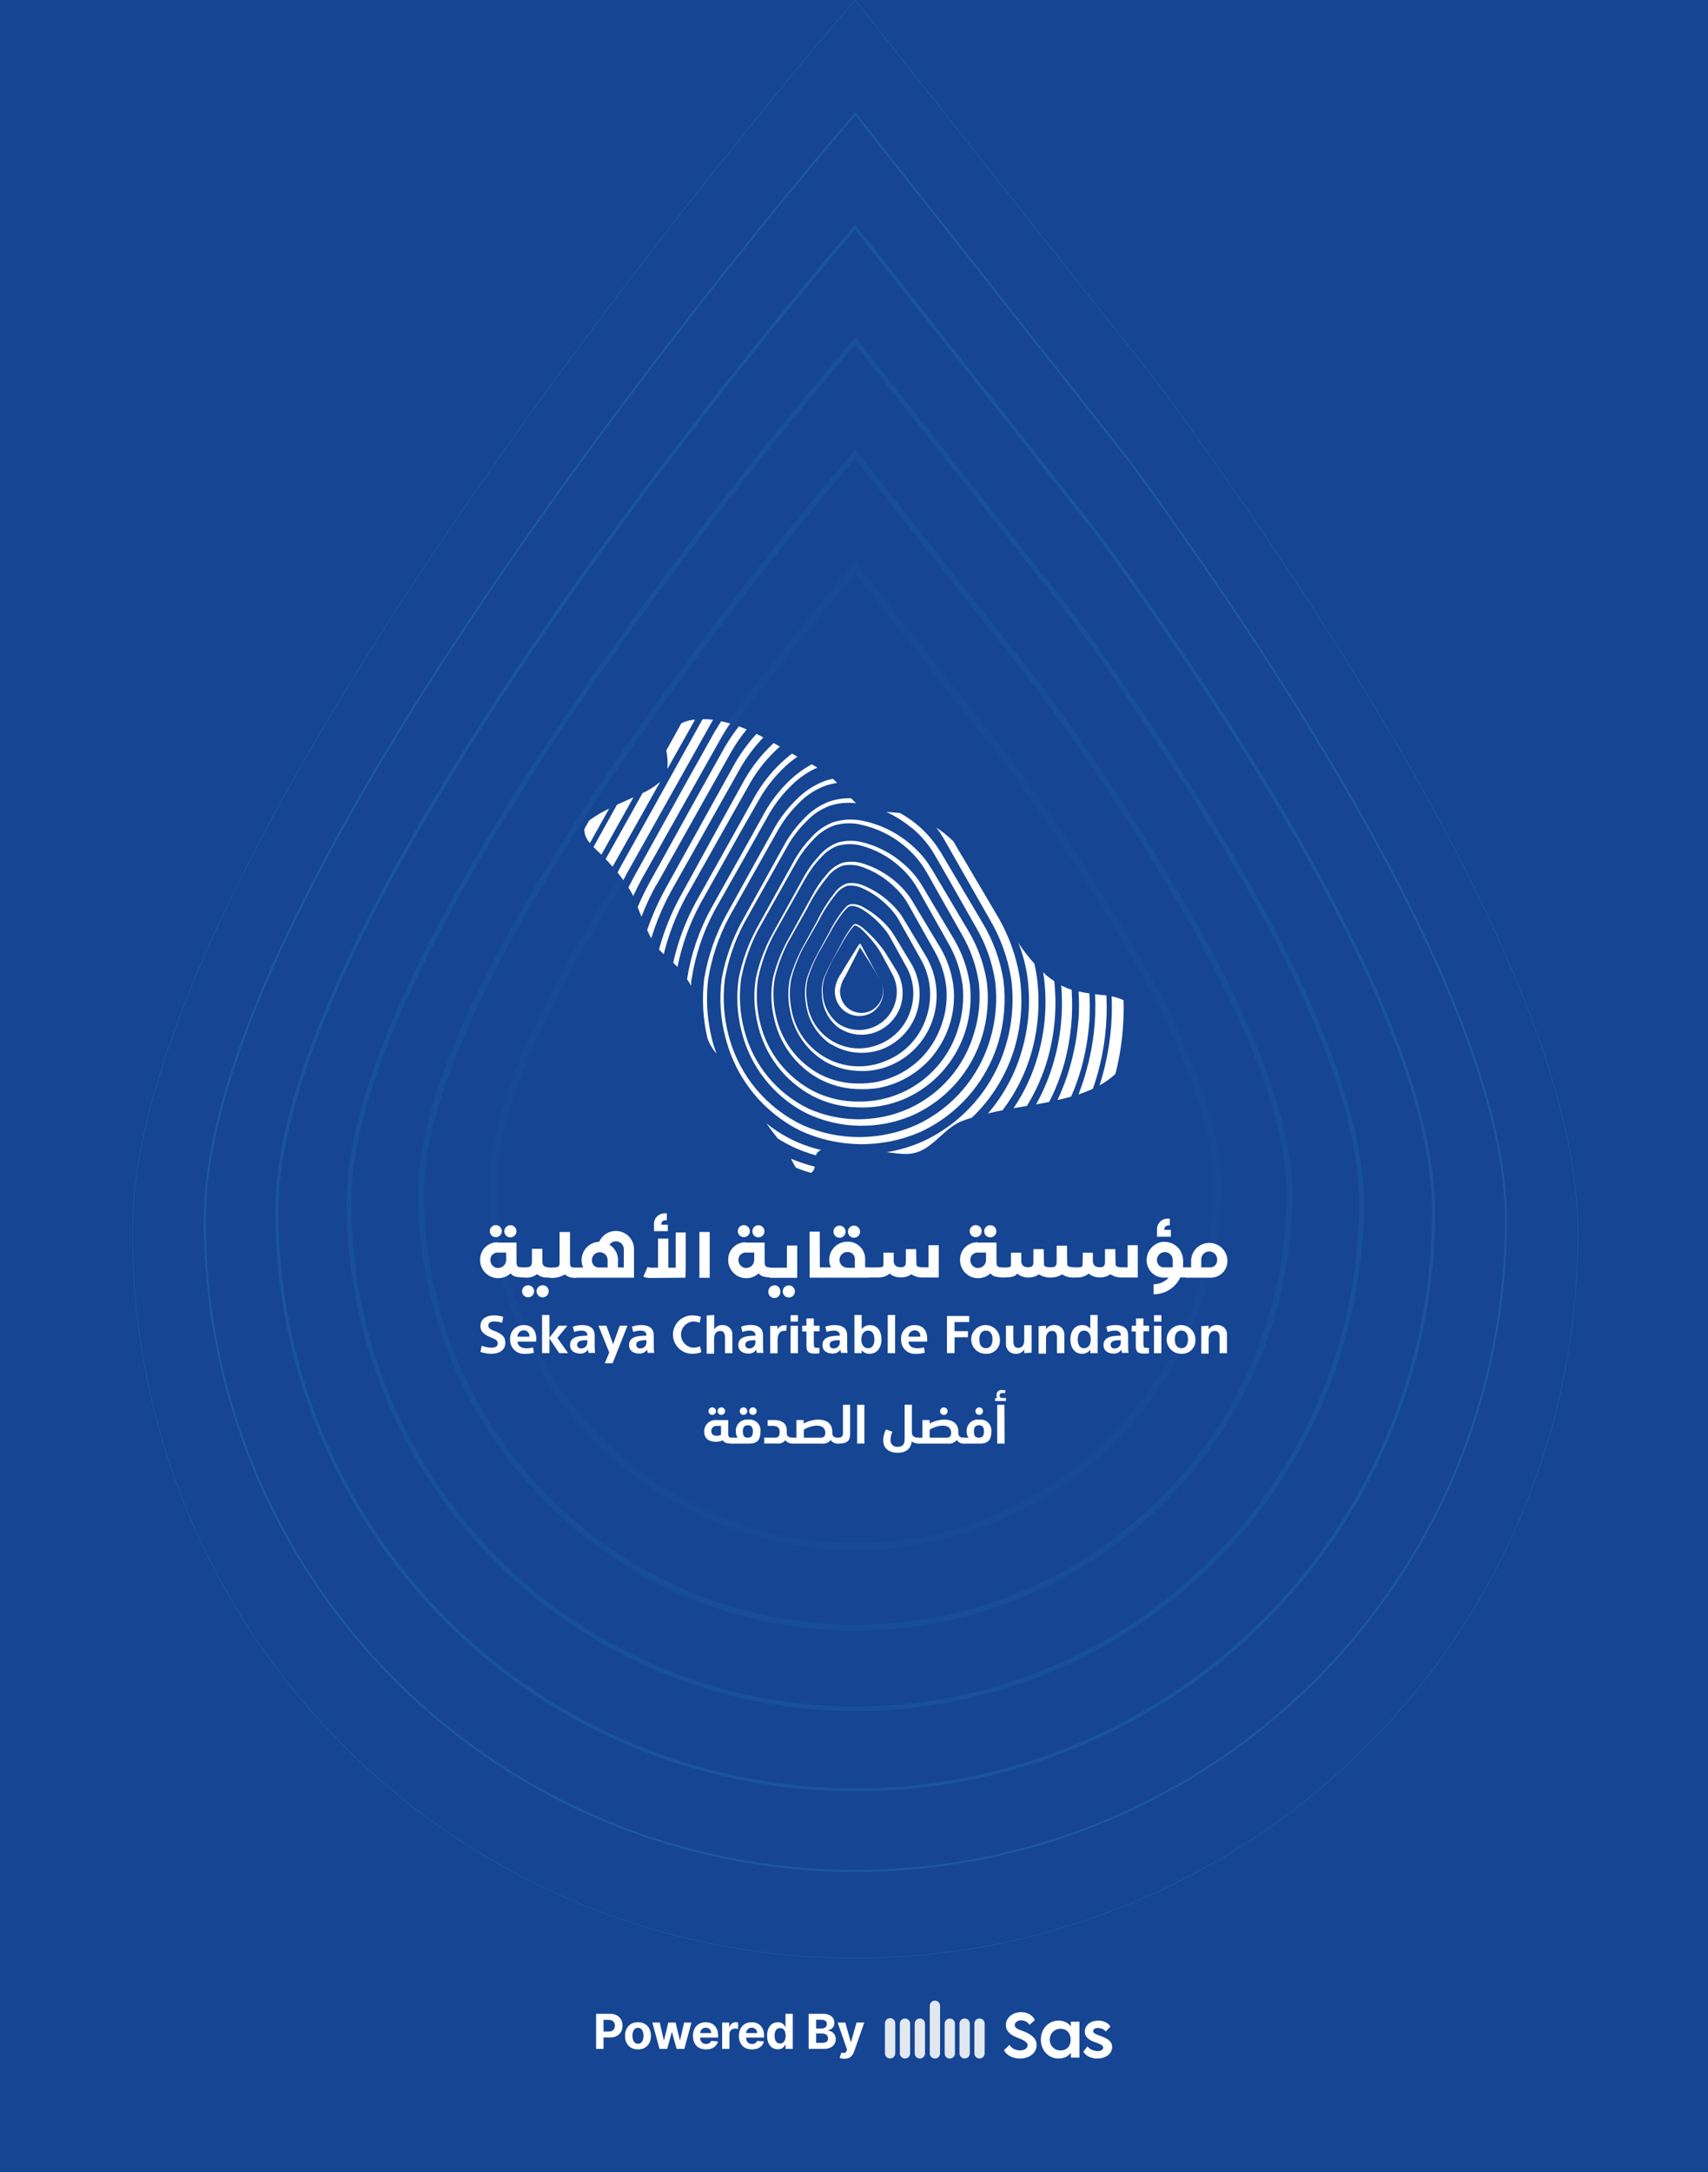 <svg width="708" height="900" viewBox="0 0 708 900" fill="none" xmlns="http://www.w3.org/2000/svg">
 <rect x="0" y="0" width="708" height="900" fill="#333333" stroke="none"/>
 <g clip-path="url(#clip0_586_541)">
  <rect width="708" height="900" transform="matrix(-1 0 0 1 708 0)" fill="#154593" />
  <g opacity="0.2">
   <path
    d="M354.489 282.44C354.489 282.44 234.212 420.567 234.212 486.997C234.212 518.897 246.884 549.49 269.44 572.046C291.997 594.603 322.59 607.275 354.489 607.275C386.389 607.275 416.982 594.603 439.539 572.046C462.095 549.49 474.767 518.897 474.767 486.997C474.767 466.311 463.123 438.673 447.043 410.416C434.282 388.4 420.313 367.106 405.202 346.631L354.489 282.44Z"
    stroke="#1A4792" stroke-width="3.58" stroke-miterlimit="10" />
   <path
    d="M354.489 640.863C374.207 640.866 393.732 636.984 411.949 629.441C430.167 621.897 446.72 610.839 460.664 596.897C474.607 582.956 485.668 566.404 493.214 548.188C500.76 529.971 504.644 510.446 504.644 490.729C504.644 464.903 490.079 430.398 470.032 395.125C454.09 367.648 436.655 341.065 417.806 315.494L354.489 235.352C354.489 235.352 204.355 407.793 204.355 490.729C204.355 530.547 220.173 568.734 248.328 596.89C276.484 625.045 314.671 640.863 354.489 640.863Z"
    stroke="#1C59A2" stroke-width="3.029" stroke-miterlimit="10" />
   <path
    d="M354.489 674.451C402.237 674.451 448.029 655.483 481.792 621.72C515.554 587.958 534.522 542.166 534.522 494.418C534.522 463.474 517.056 422.102 493.022 379.813C473.916 346.871 453.014 315.005 430.409 284.359L354.489 188.222C354.489 188.222 174.478 395.082 174.478 494.44C174.483 542.18 193.451 587.963 227.208 621.72C260.966 655.478 306.749 674.445 354.489 674.451Z"
    stroke="#236DAE" stroke-width="2.457" stroke-miterlimit="10" />
   <path
    d="M354.489 708.06C382.053 708.063 409.347 702.636 434.814 692.089C460.28 681.542 483.419 666.082 502.909 646.592C522.4 627.101 537.86 603.962 548.407 578.496C558.954 553.03 564.381 525.735 564.378 498.172C564.378 462.088 544.033 413.849 516.011 364.544C493.714 326.139 469.33 288.983 442.97 253.244L354.489 141.305C354.489 141.305 144.601 382.287 144.601 498.257C144.623 553.908 166.746 607.272 206.106 646.616C245.465 685.959 298.838 708.06 354.489 708.06Z"
    stroke="#2A7FBC" stroke-width="1.907" stroke-miterlimit="10" />
   <path
    d="M354.489 741.67C385.976 741.67 417.154 735.468 446.244 723.419C475.334 711.37 501.765 693.709 524.03 671.444C546.294 649.18 563.955 622.748 576.005 593.658C588.054 564.569 594.256 533.39 594.256 501.904C594.256 460.681 571.011 405.575 538.979 349.253C514.199 305.663 484.172 261.327 455.595 222.109L354.489 94.154C354.489 94.154 114.744 369.492 114.744 501.904C114.744 565.49 140.002 626.472 184.963 671.437C229.923 716.401 290.903 741.665 354.489 741.67Z"
    stroke="#3292C9" stroke-width="1.335" stroke-miterlimit="10" />
   <path
    d="M354.489 775.258C389.908 775.275 424.982 768.313 457.709 754.771C490.436 741.229 520.174 721.371 545.224 696.333C570.274 671.294 590.146 641.566 603.704 608.845C617.262 576.125 624.24 541.054 624.24 505.636C624.24 459.273 598.094 397.3 562.075 333.963C534.202 284.913 500.422 235.096 468.241 191.08L354.553 47.152C354.553 47.152 84.867 356.696 84.867 505.636C84.867 577.144 113.273 645.723 163.837 696.288C214.402 746.852 282.981 775.258 354.489 775.258Z"
    stroke="#3BA6D6" stroke-width="0.784" stroke-miterlimit="10" />
   <path
    d="M354.489 0C354.489 0 55.011 343.9 55.011 509.368C54.677 548.91 62.177 588.127 77.078 624.755C91.979 661.384 113.987 694.699 141.83 722.778C169.673 750.857 202.801 773.145 239.303 788.354C275.804 803.564 314.956 811.395 354.5 811.395C394.044 811.395 433.196 803.564 469.697 788.354C506.199 773.145 539.327 750.857 567.17 722.778C595.013 694.699 617.021 661.384 631.922 624.755C646.823 588.127 654.323 548.91 653.989 509.368C653.989 457.866 624.944 389.026 584.958 318.672C553.993 264.227 516.48 208.844 480.781 159.858L354.489 0Z"
    stroke="#42B9E4" stroke-width="0.233" stroke-miterlimit="10" />
  </g>
  <path
   d="M362.342 418.871C364.218 417.358 365.495 415.228 365.944 412.861C366.394 410.493 365.988 408.043 364.797 405.948C365.959 407.991 366.307 410.397 365.77 412.685C365.234 414.973 363.853 416.974 361.904 418.288C360.05 419.489 357.816 419.958 355.636 419.604C353.456 419.251 351.484 418.099 350.105 416.374C348.81 414.69 348.14 412.608 348.211 410.484C348.448 408.311 349.22 406.23 350.459 404.429C352.54 400.495 354.496 396.5 356.494 392.546L356.015 391.797H356.868L356.494 392.546C359.345 396.958 362.154 401.39 364.818 405.948C362.029 401.141 359.428 396.25 356.868 391.381C356.856 391.339 356.835 391.301 356.806 391.268C356.778 391.236 356.742 391.21 356.702 391.193C356.596 391.13 356.47 391.11 356.35 391.137C356.23 391.164 356.125 391.236 356.057 391.339C353.58 395.355 351.042 399.351 348.669 403.409C347.173 405.472 346.267 407.904 346.047 410.443C345.968 413.086 346.898 415.661 348.648 417.643C350.36 419.542 352.725 420.725 355.271 420.956C357.817 421.188 360.357 420.45 362.383 418.892"
   fill="white" />
  <path d="M356.014 391.797L356.493 392.546L356.868 391.797H356.014Z" fill="white" />
  <path
   d="M347.088 425.468C349.181 427.008 351.601 428.047 354.159 428.501C356.718 428.956 359.347 428.815 361.843 428.09C364.367 427.3 366.682 425.956 368.619 424.155C370.557 422.355 372.066 420.144 373.038 417.685C373.954 415.222 374.316 412.589 374.1 409.971C373.885 407.353 373.096 404.814 371.79 402.535C370.541 400.454 369.23 398.373 367.94 396.292C367.274 395.251 366.691 394.211 365.859 393.15C365.027 392.088 364.319 391.172 363.507 390.236C361.872 388.365 360.106 386.612 358.222 384.992C357.298 384.067 356.183 383.357 354.954 382.911C354.764 382.858 354.563 382.85 354.369 382.886C354.174 382.922 353.99 383.002 353.831 383.119C353.588 383.336 353.371 383.58 353.186 383.847L352.083 385.346C350.717 387.394 349.474 389.52 348.358 391.714L344.841 398.186C343.696 400.267 342.635 402.576 341.657 404.824C340.79 407.155 340.463 409.652 340.7 412.128C340.737 414.649 341.314 417.132 342.391 419.411C343.467 421.691 345.02 423.713 346.943 425.343M341.844 404.928C342.781 402.66 343.779 400.433 344.882 398.227L348.545 391.838C349.704 389.683 350.99 387.599 352.395 385.595C352.745 385.098 353.12 384.619 353.519 384.16C353.699 383.938 353.901 383.736 354.122 383.556C354.223 383.509 354.333 383.485 354.445 383.485C354.556 383.485 354.666 383.509 354.767 383.556C355.84 384.017 356.81 384.69 357.618 385.533C359.363 387.224 360.984 389.039 362.467 390.964C363.973 392.847 365.264 394.893 366.317 397.062L369.834 403.534C370.928 405.551 371.566 407.783 371.703 410.074C371.839 412.364 371.471 414.657 370.624 416.79C369.801 418.946 368.508 420.892 366.838 422.486C365.169 424.08 363.166 425.282 360.974 426.006C358.782 426.729 356.456 426.955 354.166 426.668C351.876 426.38 349.679 425.586 347.733 424.344C345.812 422.906 344.224 421.071 343.078 418.962C341.932 416.854 341.256 414.523 341.095 412.128C340.815 409.708 341.078 407.255 341.865 404.949"
   fill="white" />
  <path
   d="M344.507 432.668C347.543 434.538 350.954 435.714 354.498 436.114C358.041 436.513 361.629 436.125 365.005 434.978C368.401 433.763 371.487 431.812 374.041 429.265C376.596 426.718 378.555 423.637 379.78 420.244C380.977 416.84 381.422 413.217 381.084 409.625C380.746 406.032 379.634 402.555 377.824 399.434L372.517 390.652C371.602 389.196 370.79 387.76 369.791 386.261C368.771 384.833 367.63 383.496 366.378 382.266C363.906 379.81 361.104 377.709 358.054 376.023C356.522 375.08 354.755 374.59 352.956 374.608C352.018 374.732 351.162 375.208 350.563 375.94C349.968 376.57 349.405 377.229 348.877 377.917C346.829 380.666 345.038 383.599 343.529 386.677L338.597 395.667C337.019 398.708 335.663 401.858 334.539 405.094C333.632 408.444 333.448 411.948 333.998 415.375C334.363 418.854 335.484 422.211 337.281 425.212C339.078 428.214 341.508 430.786 344.403 432.751M334.913 405.24C335.971 401.998 337.272 398.839 338.805 395.792L343.862 386.886C345.425 383.861 347.249 380.978 349.314 378.27C350.396 377.063 351.499 375.419 352.997 375.357C354.628 375.446 356.204 375.978 357.555 376.897C360.403 378.686 362.988 380.864 365.234 383.369C366.371 384.575 367.401 385.877 368.314 387.26C369.146 388.654 369.958 390.236 370.79 391.693L375.743 400.662C377.321 403.494 378.268 406.634 378.52 409.867C378.771 413.1 378.321 416.349 377.2 419.391C376.146 422.459 374.429 425.256 372.17 427.583C369.911 429.911 367.166 431.711 364.131 432.855C361.04 434.102 357.702 434.617 354.379 434.36C351.056 434.103 347.837 433.081 344.974 431.375C342.111 429.668 339.682 427.323 337.875 424.522C336.068 421.722 334.934 418.541 334.56 415.229C333.968 411.898 334.088 408.479 334.913 405.199"
   fill="white" />
  <path
   d="M327.505 405.116C326.576 409.461 326.541 413.95 327.401 418.309C328.112 422.744 329.784 426.97 332.3 430.691C334.817 434.412 338.116 437.537 341.968 439.848C345.908 442.107 350.316 443.425 354.85 443.698C359.403 444.09 363.985 443.443 368.251 441.804C372.535 440.15 376.401 437.57 379.574 434.25C382.747 430.93 385.148 426.951 386.606 422.596C388.059 418.243 388.559 413.629 388.075 409.066C387.59 404.503 386.131 400.097 383.797 396.147L377.012 384.867C375.847 382.974 374.807 381.122 373.558 379.207C372.245 377.359 370.738 375.657 369.063 374.129C365.807 371.054 362.012 368.606 357.867 366.908C355.742 366.006 353.408 365.711 351.125 366.055C348.947 366.833 347.079 368.292 345.797 370.217C343.064 373.682 340.72 377.437 338.805 381.413L332.458 392.942C330.408 396.845 328.755 400.944 327.526 405.178M339.284 381.684C341.238 377.776 343.61 374.091 346.359 370.696C347.57 368.958 349.317 367.664 351.333 367.012C353.42 366.794 355.527 367.146 357.43 368.032C361.36 369.806 364.93 372.289 367.96 375.357C369.487 376.842 370.848 378.489 372.018 380.268C373.1 382.058 374.099 384.077 375.223 385.95L381.653 397.437C383.755 401.087 385.046 405.148 385.437 409.342C385.828 413.537 385.312 417.766 383.921 421.743C382.623 425.752 380.459 429.426 377.582 432.504C374.705 435.583 371.185 437.99 367.273 439.556C363.32 441.255 359.031 442.033 354.733 441.832C350.434 441.631 346.237 440.456 342.459 438.396C338.681 436.336 335.421 433.444 332.924 429.939C330.427 426.434 328.759 422.407 328.046 418.164C327.183 413.906 327.183 409.519 328.046 405.261C329.208 401.048 330.791 396.963 332.77 393.067L339.284 381.684Z"
   fill="white" />
  <path
   d="M333.935 376.065L326.194 390.153C323.654 394.919 321.711 399.979 320.408 405.22C319.426 410.563 319.539 416.049 320.741 421.347C321.814 426.727 324.045 431.809 327.279 436.24C330.513 440.671 334.673 444.345 339.471 447.006C344.344 449.625 349.756 451.085 355.286 451.272C358.066 451.397 360.851 451.278 363.61 450.919C366.347 450.439 369.026 449.672 371.601 448.629C376.767 446.509 381.41 443.293 385.211 439.202C388.965 435.071 391.802 430.192 393.535 424.885C395.279 419.577 395.848 413.953 395.2 408.403C394.445 402.887 392.622 397.572 389.831 392.754L381.507 378.957C380.092 376.647 378.843 374.379 377.345 372.048C375.765 369.747 373.905 367.65 371.809 365.805C367.711 362.143 362.87 359.41 357.617 357.793C354.919 356.95 352.046 356.843 349.293 357.481C346.642 358.456 344.325 360.167 342.613 362.413C340.806 364.438 339.209 366.642 337.847 368.989L333.935 376.065ZM343.279 363.058C344.885 361.01 347.055 359.477 349.522 358.647C352.063 358.154 354.688 358.333 357.138 359.167C362.112 360.87 366.662 363.624 370.478 367.241C372.395 369.001 374.093 370.985 375.534 373.151C376.908 375.336 378.177 377.792 379.488 380.081L387.375 394.107C389.928 398.599 391.575 403.548 392.224 408.674C392.761 413.814 392.187 419.009 390.538 423.907C388.968 428.831 386.388 433.375 382.964 437.246C379.489 441.066 375.23 444.09 370.478 446.111C368.093 447.105 365.619 447.872 363.09 448.4C360.526 448.828 357.927 449.016 355.328 448.962C350.096 448.932 344.942 447.7 340.261 445.362C335.58 442.92 331.489 439.483 328.279 435.291C325.068 431.099 322.815 426.254 321.678 421.098C320.456 415.927 320.279 410.564 321.158 405.324C322.389 400.134 324.255 395.115 326.714 390.382L334.622 376.377C336.98 371.593 339.9 367.108 343.32 363.017"
   fill="white" />
  <path
   d="M339.429 354.755C337.242 357.101 335.322 359.684 333.706 362.455L329.107 370.779L319.93 387.427C316.91 393.059 314.683 399.081 313.312 405.323C312.296 411.665 312.558 418.146 314.082 424.386C315.512 430.695 318.286 436.621 322.215 441.76C326.144 446.9 331.135 451.131 336.849 454.165C342.653 457.136 349.058 458.744 355.578 458.868C362.126 459.155 368.657 457.99 374.702 455.455C380.741 452.856 386.147 448.98 390.547 444.095C394.947 439.21 398.238 433.43 400.195 427.153C402.154 420.873 402.771 414.251 402.005 407.717C401.051 401.232 398.853 394.993 395.533 389.341L385.815 373.005C384.15 370.279 382.693 367.595 380.841 364.827C378.958 362.162 376.733 359.755 374.224 357.668C369.293 353.414 363.412 350.41 357.076 348.907C353.856 348.165 350.502 348.237 347.316 349.115C344.236 350.278 341.511 352.222 339.408 354.755M347.732 350.364C350.709 349.605 353.829 349.605 356.806 350.364C362.817 351.954 368.361 354.957 372.975 359.125C375.285 361.155 377.321 363.478 379.031 366.034C380.675 368.573 382.173 371.486 383.734 374.192L393.098 390.84C396.161 396.171 398.167 402.042 399.008 408.133C399.657 414.224 399.027 420.384 397.156 426.217C394.485 435.089 388.987 442.846 381.5 448.304C374.013 453.763 364.946 456.625 355.682 456.454C349.481 456.48 343.355 455.1 337.764 452.417C332.176 449.624 327.26 445.65 323.358 440.771C319.456 435.891 316.66 430.223 315.165 424.157C313.618 418.072 313.299 411.74 314.228 405.532C315.492 399.372 317.593 393.413 320.471 387.822L329.815 371.174C332.999 365.68 335.704 359.895 340.22 355.442C342.195 353.079 344.778 351.301 347.691 350.302"
   fill="white" />
  <path
   d="M345.485 340.646C341.935 341.988 338.769 344.182 336.266 347.034C333.692 349.703 331.449 352.673 329.586 355.879L324.259 365.493L313.646 384.701C310.134 391.225 307.622 398.24 306.196 405.511C305.143 412.852 305.561 420.329 307.423 427.507C309.219 434.739 312.546 441.501 317.181 447.335C321.817 453.169 327.651 457.939 334.289 461.323C341.093 464.559 348.505 466.317 356.037 466.482C363.57 466.647 371.051 465.215 377.99 462.281C384.923 459.219 391.113 454.699 396.141 449.028C401.168 443.358 404.915 436.67 407.125 429.421C409.309 422.171 409.975 414.549 409.081 407.03C407.924 399.571 405.353 392.401 401.506 385.908L390.331 367.033C388.396 363.89 386.731 360.79 384.587 357.585C382.402 354.517 379.812 351.759 376.888 349.386C371.11 344.565 364.186 341.318 356.785 339.959C353.044 339.301 349.201 339.536 345.568 340.646M356.514 341.665C363.542 343.111 370.079 346.343 375.493 351.051C378.199 353.354 380.579 356.014 382.569 358.959C384.483 361.872 386.21 365.201 388.021 368.365L398.801 387.385C402.367 393.551 404.733 400.337 405.772 407.384C406.533 414.438 405.825 421.573 403.691 428.339C401.675 435.154 398.216 441.454 393.547 446.811C388.879 452.169 383.112 456.458 376.638 459.388C370.11 462.29 363.045 463.79 355.901 463.79C348.756 463.79 341.692 462.29 335.163 459.388C328.667 456.25 322.927 451.742 318.34 446.173C313.752 440.605 310.426 434.109 308.589 427.132C306.694 420.139 306.22 412.836 307.195 405.656C308.547 398.516 310.967 391.619 314.374 385.2L325.133 366.076L330.523 356.524C332.389 353.371 334.633 350.457 337.203 347.846C339.577 345.192 342.584 343.18 345.943 341.998C349.328 341.03 352.896 340.888 356.348 341.582"
   fill="white" />
  <path
   d="M377.845 342.935C380.946 345.509 383.677 348.499 385.961 351.821C388.042 355.129 390.123 358.959 392.204 362.496L404.502 384.118C408.606 391.088 411.333 398.782 412.535 406.78C413.473 414.782 412.764 422.89 410.454 430.608C408.191 438.351 404.3 445.522 399.043 451.641C393.785 457.76 387.282 462.686 379.967 466.089C372.561 469.402 364.545 471.131 356.432 471.167C348.319 471.203 340.288 469.544 332.853 466.297C325.46 462.801 318.904 457.756 313.629 451.505C308.355 445.254 304.486 437.943 302.283 430.067C300.073 422.158 299.458 413.889 300.473 405.74C301.89 397.627 304.58 389.789 308.443 382.516L320.638 360.852L326.756 350.01C328.832 346.492 331.349 343.254 334.247 340.375C336.998 337.419 340.416 335.165 344.215 333.799C347.667 332.732 351.305 332.406 354.891 332.842C354.147 332.201 353.451 331.505 352.81 330.761C349.729 330.686 346.658 331.151 343.737 332.134C339.732 333.665 336.135 336.1 333.228 339.251C330.261 342.249 327.687 345.613 325.57 349.261L319.535 360.145L307.486 381.912C303.486 389.283 300.676 397.241 299.162 405.49C298.06 413.843 298.633 422.332 300.847 430.462C302.983 438.65 306.848 446.285 312.182 452.854C317.517 459.423 324.196 464.773 331.771 468.545C339.517 472.106 347.924 474.002 356.448 474.109C364.972 474.217 373.424 472.534 381.257 469.169C389.051 465.61 395.993 460.426 401.621 453.966C407.248 447.506 411.431 439.918 413.888 431.711C416.301 423.492 417.01 414.866 415.969 406.364C414.653 397.926 411.721 389.821 407.333 382.495L394.638 361.06C392.453 357.481 390.58 353.923 388.125 350.343C385.646 346.867 382.697 343.751 379.364 341.083C377.389 339.542 375.302 338.151 373.121 336.921C371.227 336.692 369.354 336.567 367.398 336.442C371.14 338.16 374.638 340.364 377.803 342.997"
   fill="white" />
  <path
   d="M297.018 436.518C296.602 435.352 296.124 434.208 295.791 433.043C293.24 424.223 292.476 414.983 293.543 405.865C294.99 396.778 297.952 388 302.304 379.894L315.935 355.65L322.76 343.538C325.052 339.615 327.851 336.012 331.084 332.821C334.222 329.568 338.057 327.071 342.301 325.517C343.834 325.019 345.408 324.657 347.004 324.435C346.401 323.852 345.839 323.248 345.194 322.687C343.995 322.946 342.814 323.28 341.656 323.685C337.196 325.424 333.169 328.116 329.857 331.572C326.498 334.893 323.595 338.644 321.221 342.727L314.478 354.88L300.993 379.207C296.505 387.446 293.431 396.379 291.899 405.636C290.911 413.844 291.368 422.162 293.252 430.212C294.055 432.512 295.299 434.632 296.914 436.455"
   fill="white" />
  <path
   d="M387.959 342.748C388.458 343.372 388.958 344.017 389.416 344.683C391.85 348.367 394.035 352.633 396.366 356.587L410.142 380.747C414.779 388.538 417.867 397.152 419.236 406.115C420.33 415.079 419.58 424.172 417.031 432.835C414.518 441.508 410.191 449.548 404.336 456.422C398.48 463.296 391.231 468.847 383.068 472.707C378.14 474.98 372.924 476.569 367.565 477.431C372.185 477.951 376.825 478.971 381.279 477.035C387.959 474.122 391.85 467.338 398.697 464.549C400.07 464.008 401.485 463.571 402.859 463.134C411.3 455.107 417.455 444.981 420.693 433.792C423.326 424.602 424.034 414.967 422.774 405.49C421.297 396.145 418.033 387.171 413.16 379.061L399.03 355.109C397.698 353.028 396.47 350.781 395.201 348.616C392.977 346.455 390.552 344.51 387.959 342.81"
   fill="white" />
  <path
   d="M340.532 476.577C337.05 475.756 333.645 474.635 330.356 473.227C325.801 471.19 321.527 468.574 317.641 465.444C319.098 467.525 320.721 469.606 322.323 471.687C324.543 473.121 326.858 474.4 329.253 475.516C332.157 476.816 335.156 477.894 338.222 478.742C338.317 478.445 338.442 478.159 338.597 477.888C339.072 477.22 339.751 476.723 340.532 476.473"
   fill="white" />
  <path
   d="M337.765 483.444C334.401 482.59 331.104 481.491 327.901 480.156C328.275 480.864 328.65 481.592 328.962 482.238C329.236 482.846 329.593 483.413 330.023 483.923C332.104 484.735 334.185 485.463 336.266 486.004C336.693 485.683 337.045 485.273 337.296 484.802C337.548 484.331 337.694 483.811 337.723 483.278"
   fill="white" />
  <path
   d="M425.958 405.427C427.222 415.337 426.443 425.401 423.669 434.999C420.949 444.717 416.125 453.719 409.539 461.365C411.62 460.886 413.555 460.449 415.574 460.054C421.028 452.902 425.093 444.792 427.56 436.143C430.429 426 431.193 415.377 429.808 404.928C429.555 403.039 429.208 401.163 428.767 399.309C426.358 396.614 424.147 393.749 422.15 390.735C424.032 395.467 425.312 400.418 425.958 405.469"
   fill="white" />
  <path
   d="M286.655 405.989C288.171 395.937 291.409 386.222 296.227 377.271L311.398 350.468L318.931 337.087C321.483 332.739 324.62 328.762 328.254 325.267C331.316 322.259 334.889 319.821 338.805 318.067C338.035 317.588 337.286 317.151 336.516 316.714C332.972 318.61 329.72 321.007 326.86 323.831C323.117 327.475 319.89 331.612 317.266 336.13L309.796 349.573L294.75 376.46C289.764 385.57 286.399 395.477 284.803 405.739C285.385 406.634 285.947 407.55 286.468 408.507C286.468 407.654 286.468 406.78 286.613 405.927"
   fill="white" />
  <path
   d="M290.172 374.67L306.674 345.286L314.998 330.719C317.784 325.963 321.232 321.626 325.237 317.838C326.895 316.277 328.669 314.844 330.543 313.551L328.317 312.281C326.695 313.495 325.146 314.801 323.676 316.194C319.53 320.149 315.97 324.676 313.104 329.637L304.905 344.371L288.507 373.713C284.181 381.631 281 390.123 279.059 398.935C279.663 399.497 280.245 400.1 280.828 400.704C282.641 391.609 285.797 382.835 290.192 374.67"
   fill="white" />
  <path
   d="M432.409 402.889C432.409 403.513 432.617 404.117 432.7 404.741C434.117 415.606 433.303 426.645 430.307 437.184C428.133 445.027 424.696 452.463 420.131 459.201L424.979 458.389L425.666 458.264C429.476 452.067 432.41 445.372 434.386 438.37C437.27 428.033 438.16 417.242 437.008 406.572C435.932 405.877 434.903 405.112 433.928 404.283C433.387 403.846 432.908 403.367 432.409 402.889Z"
   fill="white" />
  <path
   d="M275.127 395.418C277.131 387.282 280.152 379.43 284.117 372.048L302.097 340.146L311.087 324.206C314.102 319.044 317.861 314.353 322.241 310.284C322.595 309.951 322.948 309.681 323.302 309.368L320.722 307.891L320.326 308.245C315.793 312.517 311.903 317.424 308.777 322.812L299.891 338.856L282.265 370.966C278.34 378.064 275.286 385.611 273.171 393.441C273.816 394.128 274.503 394.794 275.252 395.522"
   fill="white" />
  <path
   d="M436.946 439.411C435.197 445.759 432.689 451.873 429.475 457.62L433.366 456.912L434.927 456.579C437.53 451.485 439.622 446.146 441.17 440.639C443.882 430.704 444.909 420.384 444.208 410.11C442.718 409.645 441.27 409.053 439.88 408.341C440.774 418.79 439.78 429.314 436.946 439.411Z"
   fill="white" />
  <path
   d="M447.018 422.617C446.534 429.033 445.405 435.385 443.647 441.575C442.296 446.462 440.527 451.224 438.361 455.809C440.276 455.393 442.149 454.935 444.001 454.415C445.647 450.656 447.038 446.79 448.163 442.844C449.973 436.339 451.117 429.666 451.575 422.929C451.804 419.173 451.804 415.406 451.575 411.65C450.035 411.421 448.537 411.171 447.081 410.818C447.33 414.747 447.33 418.688 447.081 422.617"
   fill="white" />
  <path
   d="M278.102 369.447L297.497 334.965L307.195 317.734C309.79 313.33 312.891 309.244 316.434 305.56C315.498 305.061 314.54 304.582 313.583 304.103C310.167 307.819 307.173 311.902 304.656 316.277L295.041 333.591L275.875 368.199C272.847 373.698 270.298 379.449 268.259 385.388C268.779 386.574 269.341 387.739 269.965 388.863C272.013 382.132 274.739 375.627 278.102 369.447Z"
   fill="white" />
  <path
   d="M453.927 411.941C454.46 422.675 453.229 433.424 450.285 443.76C449.391 447.066 448.307 450.318 447.039 453.499C449.081 452.834 451.083 452.049 453.032 451.148C453.74 449.067 454.385 447.131 454.947 445.071C457.925 434.478 459.169 423.473 458.63 412.482L457.527 412.337C456.279 412.337 455.092 412.087 453.927 411.941Z"
   fill="white" />
  <path
   d="M272.047 366.846L292.857 329.783L303.262 311.283C305.102 308.119 307.189 305.106 309.505 302.272C308.423 301.814 307.424 301.377 306.28 300.982C304.109 303.728 302.141 306.628 300.39 309.66L289.985 328.264L269.383 365.452C267.521 368.831 265.833 372.304 264.326 375.857C264.867 377.188 265.388 378.541 265.887 379.873C267.611 375.426 269.62 371.096 271.901 366.908"
   fill="white" />
  <path
   d="M456.923 445.945C456.569 447.235 456.174 448.505 455.758 449.753C458.158 448.453 460.381 446.851 462.375 444.988C464.912 435.011 466.04 424.728 465.726 414.438C464.15 413.719 462.494 413.188 460.794 412.857C461.269 424.022 459.963 435.191 456.923 445.945Z"
   fill="white" />
  <path
   d="M262.474 371.299C263.577 368.927 264.742 366.554 266.012 364.244L288.258 324.705L299.391 304.915C300.411 303.167 301.472 301.481 302.679 299.816C301.451 299.442 300.224 299.109 298.975 298.859C298.059 300.253 297.144 301.669 296.29 303.125L285.24 322.874L263.182 362.621C262.245 364.328 261.35 366.055 260.476 367.803L260.997 368.594C261.538 369.447 262.016 370.342 262.474 371.237"
   fill="white" />
  <path
   d="M259.976 361.664L283.658 319.461L295.499 298.38L295.603 298.234C294.154 298.054 292.693 297.978 291.233 298.005L280.329 317.609L256.834 359.916C256.543 360.436 256.272 360.998 255.981 361.539C256.813 362.579 257.625 363.62 258.395 364.723C258.915 363.703 259.435 362.642 259.976 361.664Z"
   fill="white" />
  <path
   d="M276.603 318.712L279.059 314.321L288.111 298.214C287.529 298.214 286.925 298.318 286.343 298.422C284.986 298.661 283.669 299.089 282.43 299.691L276.187 310.97C276.7 313.517 276.854 316.123 276.645 318.712"
   fill="white" />
  <path
   d="M253.962 359.083L273.69 323.914C271.575 325.778 269.198 327.32 266.635 328.492L266.344 328.638L251.049 355.982C252.027 356.981 252.963 358.063 253.879 359.083"
   fill="white" />
  <path
   d="M248.073 352.965C248.489 353.34 248.864 353.756 249.28 354.151L262.598 330.365L255.752 333.445L246.013 350.967C246.699 351.696 247.428 352.362 248.094 353.048"
   fill="white" />
  <path
   d="M244.535 349.323L252.526 335.048C249.888 336.294 247.361 337.763 244.972 339.439C244.67 339.653 244.385 339.889 244.119 340.146L242.204 343.58C242.213 345.723 243.048 347.78 244.535 349.323Z"
   fill="white" />
  <path
   d="M206.474 514.889C210.012 514.889 212.155 514.889 212.155 514.889H214.111V516.97C214.111 516.97 214.111 519.051 214.111 522.297C214.111 524.378 214.236 525.148 216.192 525.148V529.31C212.863 529.144 212.446 528.457 211.635 527.666C210.557 528.657 209.214 529.312 207.77 529.552C206.326 529.792 204.843 529.605 203.503 529.016C202.163 528.426 201.024 527.459 200.225 526.233C199.426 525.006 199.001 523.574 199.003 522.11C198.975 521.144 199.143 520.183 199.497 519.285C199.85 518.386 200.383 517.569 201.062 516.882C201.741 516.195 202.552 515.654 203.447 515.289C204.341 514.925 205.3 514.747 206.266 514.764M208.014 510.165C208.01 510.659 207.859 511.14 207.581 511.549C207.304 511.957 206.911 512.274 206.453 512.459C205.995 512.644 205.493 512.689 205.009 512.589C204.526 512.489 204.083 512.247 203.736 511.895C203.39 511.543 203.156 511.096 203.064 510.611C202.971 510.125 203.025 509.624 203.218 509.169C203.41 508.714 203.734 508.327 204.147 508.056C204.56 507.785 205.044 507.643 205.537 507.647C205.865 507.649 206.19 507.717 206.492 507.845C206.793 507.973 207.067 508.159 207.297 508.393C207.527 508.627 207.709 508.904 207.832 509.208C207.955 509.512 208.017 509.837 208.014 510.165ZM206.516 525.398C206.947 525.398 207.375 525.313 207.774 525.147C208.173 524.982 208.535 524.74 208.84 524.435C209.146 524.129 209.388 523.767 209.553 523.368C209.718 522.969 209.803 522.542 209.803 522.11V519.03H206.266C205.859 519.02 205.455 519.096 205.078 519.251C204.702 519.406 204.362 519.638 204.081 519.931C203.799 520.225 203.581 520.574 203.441 520.956C203.302 521.338 203.243 521.745 203.269 522.151C203.269 523.016 203.61 523.846 204.217 524.462C204.825 525.077 205.651 525.428 206.516 525.439M211.552 507.688C212.219 507.688 212.86 507.954 213.332 508.426C213.804 508.898 214.07 509.539 214.07 510.206C214.07 510.874 213.804 511.515 213.332 511.987C212.86 512.459 212.219 512.724 211.552 512.724C211.221 512.724 210.893 512.659 210.588 512.533C210.282 512.406 210.005 512.221 209.771 511.987C209.537 511.753 209.352 511.475 209.225 511.17C209.099 510.864 209.034 510.537 209.034 510.206C209.034 509.876 209.099 509.548 209.225 509.243C209.352 508.937 209.537 508.66 209.771 508.426C210.005 508.192 210.282 508.007 210.588 507.88C210.893 507.753 211.221 507.688 211.552 507.688Z"
   fill="white" />
  <path
   d="M215.984 525.168H217.129C219.897 525.168 220.5 524.835 220.5 522.567V517.49H224.808V522.317C224.808 524.398 225.37 525.044 227.534 525.168V529.33C226.666 529.463 225.78 529.411 224.934 529.178C224.088 528.945 223.3 528.536 222.623 527.978C221.847 528.566 220.96 528.989 220.015 529.222C219.071 529.454 218.088 529.491 217.129 529.33H215.943L215.984 525.168ZM221.395 535.074C221.395 535.402 221.33 535.727 221.205 536.03C221.079 536.333 220.895 536.608 220.663 536.84C220.432 537.072 220.156 537.256 219.853 537.381C219.55 537.507 219.226 537.571 218.898 537.571C218.57 537.571 218.245 537.507 217.942 537.381C217.639 537.256 217.364 537.072 217.132 536.84C216.9 536.608 216.716 536.333 216.591 536.03C216.465 535.727 216.4 535.402 216.4 535.074C216.4 534.746 216.465 534.421 216.591 534.118C216.716 533.815 216.9 533.54 217.132 533.308C217.364 533.076 217.639 532.892 217.942 532.767C218.245 532.641 218.57 532.577 218.898 532.577C219.226 532.577 219.55 532.641 219.853 532.767C220.156 532.892 220.432 533.076 220.663 533.308C220.895 533.54 221.079 533.815 221.205 534.118C221.33 534.421 221.395 534.746 221.395 535.074ZM224.933 532.556C225.264 532.553 225.593 532.616 225.899 532.742C226.206 532.867 226.485 533.053 226.719 533.287C226.954 533.522 227.139 533.8 227.265 534.107C227.39 534.414 227.453 534.742 227.451 535.074C227.451 535.742 227.185 536.382 226.713 536.855C226.241 537.327 225.6 537.592 224.933 537.592C224.268 537.581 223.634 537.313 223.164 536.843C222.694 536.373 222.425 535.738 222.415 535.074C222.415 534.743 222.48 534.416 222.606 534.11C222.733 533.805 222.918 533.527 223.152 533.293C223.386 533.06 223.663 532.874 223.969 532.748C224.274 532.621 224.602 532.556 224.933 532.556Z"
   fill="white" />
  <path
   d="M234.151 528.082C232.145 529.305 229.773 529.784 227.45 529.435V525.273C232.008 525.273 231.966 524.94 231.966 522.63V510.518H236.274V522.38C236.274 524.94 236.274 525.273 238.917 525.273V529.435C238.072 529.571 237.207 529.52 236.384 529.286C235.561 529.052 234.799 528.641 234.151 528.082Z"
   fill="white" />
  <path
   d="M241.727 525.21C241.298 524.233 241.078 523.177 241.081 522.11C241.086 520.15 241.849 518.269 243.211 516.86C244.573 515.452 246.428 514.626 248.386 514.556C249.077 512.99 250.281 511.707 251.799 510.917C253.317 510.128 255.059 509.878 256.737 510.21C258.416 510.542 259.932 511.435 261.035 512.743C262.138 514.051 262.763 515.696 262.807 517.407V529.435H238.397V525.273L241.727 525.21ZM248.344 525.21H251.882V522.151C251.882 521.285 251.538 520.454 250.925 519.841C250.312 519.228 249.481 518.884 248.615 518.884C247.748 518.884 246.917 519.228 246.304 519.841C245.692 520.454 245.348 521.285 245.348 522.151C245.324 522.556 245.385 522.961 245.526 523.34C245.667 523.72 245.886 524.066 246.167 524.358C246.449 524.649 246.787 524.879 247.162 525.033C247.537 525.187 247.939 525.261 248.344 525.252M256.148 522.151V525.21H258.583V517.552C258.566 516.866 258.333 516.203 257.918 515.656C257.503 515.11 256.927 514.708 256.27 514.507C255.614 514.307 254.911 514.318 254.262 514.54C253.612 514.762 253.049 515.182 252.652 515.742C253.735 516.424 254.628 517.37 255.246 518.491C255.865 519.612 256.19 520.871 256.19 522.151"
   fill="white" />
  <path
   d="M266.719 528.894L268.426 525.003C268.848 525.176 269.3 525.268 269.757 525.273H272.775C272.775 523.192 272.775 519.03 272.775 518.302V513.245H277.041V518.302V525.273H280.079C280.079 524.378 280.079 512.1 280.079 510.706H284.241V525.273L284.116 529.435L269.549 529.56C268.504 529.564 267.47 529.352 266.511 528.936M271.089 507.48C271.047 506.897 271.122 506.311 271.309 505.756C271.496 505.202 271.793 504.691 272.18 504.253C272.568 503.815 273.04 503.459 273.567 503.205C274.094 502.952 274.667 502.806 275.251 502.777H276.417V505.607C274.71 505.607 274.148 506.107 274.148 507.48H276.833V510.165H271.131L271.089 507.48Z"
   fill="white" />
  <path
   d="M294.188 529.477H289.922V521.34C289.922 518.052 289.922 510.727 289.922 510.498H294.188C294.188 510.727 294.188 518.093 294.188 521.34V529.477Z"
   fill="white" />
  <path
   d="M309.317 514.889C312.855 514.889 314.999 514.889 314.999 514.889H316.955V516.97C316.955 516.97 316.955 519.051 316.955 522.297C316.955 524.378 317.08 525.148 319.036 525.148V529.31C315.706 529.144 315.269 528.457 314.457 527.666C313.382 528.66 312.04 529.317 310.596 529.559C309.153 529.8 307.67 529.614 306.33 529.023C304.99 528.433 303.852 527.464 303.056 526.236C302.259 525.008 301.839 523.574 301.847 522.11C301.818 521.146 301.986 520.187 302.338 519.29C302.691 518.393 303.221 517.576 303.898 516.89C304.575 516.203 305.384 515.661 306.276 515.296C307.168 514.93 308.125 514.749 309.089 514.764M310.837 510.165C310.832 510.659 310.682 511.14 310.404 511.549C310.126 511.957 309.734 512.274 309.276 512.459C308.818 512.644 308.315 512.689 307.832 512.589C307.348 512.489 306.905 512.247 306.559 511.895C306.213 511.543 305.979 511.096 305.886 510.611C305.794 510.125 305.847 509.624 306.04 509.169C306.233 508.714 306.556 508.327 306.969 508.056C307.382 507.785 307.866 507.643 308.36 507.647C308.688 507.649 309.012 507.717 309.314 507.845C309.616 507.973 309.89 508.159 310.12 508.393C310.35 508.627 310.531 508.904 310.654 509.208C310.777 509.512 310.839 509.837 310.837 510.165ZM309.359 525.398C309.79 525.398 310.216 525.313 310.614 525.147C311.012 524.982 311.373 524.739 311.677 524.433C311.98 524.128 312.22 523.765 312.383 523.366C312.546 522.968 312.629 522.541 312.626 522.11V519.03H309.089C308.683 519.023 308.281 519.101 307.908 519.257C307.534 519.414 307.197 519.646 306.917 519.939C306.637 520.232 306.422 520.58 306.283 520.961C306.145 521.342 306.087 521.747 306.113 522.151C306.11 522.58 306.192 523.006 306.353 523.403C306.515 523.801 306.753 524.162 307.055 524.468C307.356 524.773 307.715 525.016 308.11 525.183C308.506 525.349 308.93 525.437 309.359 525.439M314.374 507.688C315.042 507.688 315.683 507.954 316.155 508.426C316.627 508.898 316.892 509.539 316.892 510.206C316.892 510.874 316.627 511.515 316.155 511.987C315.683 512.459 315.042 512.724 314.374 512.724C314.044 512.724 313.716 512.659 313.411 512.533C313.105 512.406 312.828 512.221 312.594 511.987C312.36 511.753 312.174 511.475 312.048 511.17C311.921 510.864 311.856 510.537 311.856 510.206C311.856 509.876 311.921 509.548 312.048 509.243C312.174 508.937 312.36 508.66 312.594 508.426C312.828 508.192 313.105 508.007 313.411 507.88C313.716 507.753 314.044 507.688 314.374 507.688Z"
   fill="white" />
  <path
   d="M321.013 532.556C321.345 532.559 321.673 532.628 321.978 532.76C322.283 532.892 322.559 533.085 322.788 533.325C323.017 533.566 323.195 533.851 323.312 534.162C323.429 534.473 323.482 534.805 323.468 535.137C323.5 535.482 323.459 535.831 323.348 536.16C323.238 536.489 323.06 536.791 322.826 537.048C322.592 537.304 322.307 537.509 321.989 537.649C321.672 537.789 321.328 537.862 320.981 537.862C320.634 537.862 320.291 537.789 319.973 537.649C319.656 537.509 319.371 537.304 319.137 537.048C318.903 536.791 318.725 536.489 318.614 536.16C318.504 535.831 318.463 535.482 318.495 535.137C318.492 534.805 318.555 534.477 318.681 534.17C318.806 533.863 318.992 533.584 319.226 533.35C319.46 533.116 319.739 532.93 320.046 532.805C320.352 532.679 320.681 532.616 321.013 532.619M318.932 525.294H326.194V516.116H330.46V529.497H318.994L318.932 525.294ZM326.985 532.619C327.316 532.616 327.645 532.679 327.952 532.805C328.259 532.93 328.537 533.116 328.772 533.35C329.006 533.584 329.191 533.863 329.317 534.17C329.443 534.477 329.506 534.805 329.503 535.137C329.503 535.635 329.355 536.122 329.079 536.536C328.802 536.95 328.409 537.273 327.949 537.463C327.489 537.654 326.982 537.704 326.494 537.606C326.005 537.509 325.557 537.269 325.205 536.917C324.852 536.565 324.613 536.116 324.515 535.628C324.418 535.14 324.468 534.633 324.659 534.173C324.849 533.713 325.172 533.32 325.586 533.043C326 532.766 326.487 532.619 326.985 532.619Z"
   fill="white" />
  <path d="M335.621 529.435L335.58 510.373H339.804L339.846 525.169H341.469V529.435H335.621Z" fill="white" />
  <path
   d="M341.302 525.169H344.444C343.969 524.204 343.72 523.143 343.716 522.068C343.713 521.075 343.907 520.092 344.285 519.174C344.664 518.256 345.221 517.422 345.923 516.72C346.625 516.018 347.458 515.462 348.376 515.083C349.294 514.705 350.277 514.511 351.27 514.514C352.234 514.486 353.193 514.653 354.09 515.005C354.987 515.358 355.804 515.889 356.49 516.566C357.177 517.242 357.719 518.051 358.084 518.943C358.45 519.835 358.631 520.792 358.616 521.756V525.127H360.323V529.435H341.177L341.302 525.169ZM347.982 507.855C348.481 507.851 348.97 507.995 349.387 508.269C349.804 508.543 350.129 508.935 350.323 509.395C350.517 509.854 350.57 510.361 350.475 510.851C350.38 511.341 350.142 511.791 349.791 512.146C349.44 512.5 348.991 512.742 348.502 512.841C348.013 512.939 347.506 512.891 347.044 512.701C346.583 512.511 346.188 512.188 345.911 511.774C345.633 511.359 345.485 510.872 345.485 510.373C345.482 510.043 345.545 509.716 345.669 509.411C345.793 509.105 345.977 508.827 346.209 508.593C346.441 508.359 346.717 508.174 347.022 508.047C347.326 507.92 347.652 507.855 347.982 507.855ZM347.982 522.068C347.985 522.497 348.072 522.921 348.239 523.317C348.406 523.712 348.648 524.071 348.954 524.372C349.259 524.674 349.621 524.912 350.018 525.074C350.416 525.235 350.841 525.317 351.27 525.314H354.35V521.756C354.359 521.354 354.285 520.954 354.132 520.582C353.979 520.209 353.751 519.873 353.462 519.593C353.172 519.314 352.828 519.097 352.451 518.957C352.074 518.817 351.672 518.757 351.27 518.78C350.838 518.777 350.409 518.86 350.009 519.025C349.608 519.189 349.245 519.431 348.939 519.737C348.633 520.043 348.391 520.406 348.227 520.806C348.063 521.207 347.979 521.635 347.982 522.068ZM353.996 507.855C354.664 507.855 355.305 508.12 355.777 508.592C356.249 509.064 356.514 509.705 356.514 510.373C356.514 511.04 356.249 511.681 355.777 512.153C355.305 512.625 354.664 512.891 353.996 512.891C353.328 512.891 352.688 512.625 352.216 512.153C351.744 511.681 351.478 511.04 351.478 510.373C351.478 509.705 351.744 509.064 352.216 508.592C352.688 508.12 353.328 507.855 353.996 507.855Z"
   fill="white" />
  <path
   d="M364.11 525.169C365.9 525.169 366.191 524.711 366.191 524.149V519.071H370.457C370.457 520.487 370.457 521.673 370.457 522.921C370.811 524.711 371.872 525.002 373.163 525.127C375.036 525.127 375.493 524.44 375.493 522.88C375.493 521.319 375.493 519.342 375.493 517.594H379.759L379.884 524.066C380.03 524.586 380.28 525.148 382.798 525.148H384.879V515.971H389.145V529.351H382.902C381.1 529.464 379.308 529.006 377.782 528.041C376.552 528.873 375.106 529.329 373.62 529.351H373.412C372.601 529.34 371.795 529.214 371.019 528.977C370.199 528.719 369.441 528.293 368.793 527.728C367.549 528.768 365.981 529.342 364.36 529.351H360.198V525.189L364.11 525.169Z"
   fill="white" />
  <path
   d="M405.419 514.889C408.956 514.889 411.1 514.889 411.1 514.889H413.056V516.97C413.056 516.97 413.056 519.051 413.056 522.297C413.056 524.378 413.181 525.148 415.137 525.148V529.31C411.807 529.144 411.37 528.457 410.559 527.666C409.484 528.66 408.142 529.317 406.698 529.559C405.254 529.8 403.771 529.614 402.431 529.023C401.092 528.433 399.954 527.464 399.157 526.236C398.361 525.008 397.94 523.574 397.948 522.11C397.92 521.146 398.087 520.187 398.44 519.29C398.792 518.393 399.323 517.576 400 516.89C400.676 516.203 401.485 515.661 402.377 515.296C403.269 514.93 404.226 514.749 405.19 514.764M406.938 510.165C406.934 510.659 406.783 511.14 406.505 511.549C406.228 511.957 405.835 512.274 405.377 512.459C404.919 512.644 404.417 512.689 403.933 512.589C403.45 512.489 403.007 512.247 402.66 511.895C402.314 511.543 402.08 511.096 401.988 510.611C401.895 510.125 401.949 509.624 402.142 509.169C402.334 508.714 402.658 508.327 403.071 508.056C403.484 507.785 403.968 507.643 404.461 507.647C404.789 507.649 405.114 507.717 405.416 507.845C405.717 507.973 405.991 508.159 406.221 508.393C406.451 508.627 406.633 508.904 406.756 509.208C406.879 509.512 406.941 509.837 406.938 510.165ZM405.46 525.398C405.891 525.398 406.318 525.313 406.715 525.147C407.113 524.982 407.474 524.739 407.778 524.433C408.082 524.128 408.322 523.765 408.485 523.366C408.648 522.968 408.73 522.541 408.727 522.11V519.03H405.19C404.785 519.023 404.383 519.101 404.009 519.257C403.635 519.414 403.298 519.646 403.018 519.939C402.739 520.232 402.523 520.58 402.385 520.961C402.246 521.342 402.188 521.747 402.214 522.151C402.211 522.58 402.293 523.006 402.455 523.403C402.616 523.801 402.855 524.162 403.156 524.468C403.458 524.773 403.816 525.016 404.212 525.183C404.607 525.349 405.031 525.437 405.46 525.439M410.476 507.688C410.806 507.688 411.134 507.753 411.439 507.88C411.745 508.007 412.022 508.192 412.256 508.426C412.49 508.66 412.675 508.937 412.802 509.243C412.928 509.548 412.994 509.876 412.994 510.206C412.994 510.537 412.928 510.864 412.802 511.17C412.675 511.475 412.49 511.753 412.256 511.987C412.022 512.221 411.745 512.406 411.439 512.533C411.134 512.659 410.806 512.724 410.476 512.724C409.808 512.724 409.167 512.459 408.695 511.987C408.223 511.515 407.958 510.874 407.958 510.206C407.958 509.539 408.223 508.898 408.695 508.426C409.167 507.954 409.808 507.688 410.476 507.688Z"
   fill="white" />
  <path
   d="M445.374 525.21V529.372C443.572 529.485 441.781 529.026 440.255 528.061C438.926 528.897 437.392 529.35 435.822 529.372C434.007 529.486 432.202 529.027 430.661 528.061C429.431 528.894 427.985 529.349 426.499 529.372H426.291C425.48 529.361 424.674 529.235 423.898 528.998C423.085 528.737 422.334 528.312 421.692 527.749C420.672 528.706 420.672 529.372 414.908 529.372V525.21H416.989C418.779 525.21 419.07 524.711 419.07 524.149V519.071H423.336C423.336 520.486 423.336 521.673 423.336 522.921C423.669 524.711 424.73 525.002 426.021 525.127C427.893 525.127 428.372 524.461 428.372 522.88C428.372 521.298 428.372 519.342 428.372 517.594H432.638L432.763 524.066C432.888 524.586 433.138 525.127 435.656 525.127C437.529 525.127 438.007 524.42 438.007 522.838V516.179H442.273L442.398 524.024C442.523 524.544 442.773 525.085 445.291 525.085"
   fill="white" />
  <path
   d="M446.663 525.169C448.453 525.169 448.744 524.711 448.744 524.149L448.848 519.071H453.01C453.01 520.487 453.01 521.673 453.01 522.921C453.364 524.711 454.426 525.002 455.716 525.127C457.589 525.127 458.047 524.44 458.047 522.88C458.047 521.319 458.047 519.342 458.047 517.594H462.313L462.437 524.066C462.583 524.586 462.833 525.148 465.351 525.148H467.432V515.971H471.636V529.351H465.393C463.591 529.464 461.799 529.006 460.273 528.041C459.043 528.873 457.597 529.329 456.111 529.351H455.903C455.092 529.34 454.286 529.214 453.51 528.977C452.69 528.719 451.932 528.293 451.283 527.728C450.039 528.768 448.472 529.342 446.851 529.351H445.144V525.189L446.663 525.169Z"
   fill="white" />
  <path
   d="M482.873 514.597C484.211 514.615 485.521 514.983 486.671 515.666C487.821 516.349 488.772 517.323 489.428 518.489C490.242 520.057 490.581 521.829 490.406 523.587C490.406 524.024 490.406 524.544 490.406 525.169H492.279V529.331H489.262C488.27 531.422 486.705 533.189 484.749 534.427C482.793 535.664 480.526 536.322 478.212 536.323V532.161C479.385 532.153 480.544 531.906 481.617 531.433C482.691 530.961 483.657 530.273 484.455 529.414H482.561C481.598 529.431 480.642 529.253 479.75 528.89C478.858 528.527 478.049 527.986 477.372 527.302C476.695 526.617 476.164 525.802 475.811 524.906C475.458 524.01 475.291 523.051 475.319 522.089C475.319 520.092 476.109 518.177 477.517 516.762C478.924 515.346 480.835 514.546 482.831 514.535M482.561 525.148H486.119V522.089C486.119 521.222 485.775 520.391 485.163 519.778C484.55 519.166 483.719 518.821 482.852 518.821C481.986 518.821 481.155 519.166 480.542 519.778C479.929 520.391 479.585 521.222 479.585 522.089C479.559 522.492 479.617 522.896 479.756 523.276C479.894 523.656 480.111 524.002 480.39 524.294C480.67 524.586 481.008 524.816 481.382 524.97C481.755 525.124 482.157 525.199 482.561 525.189M485.329 512.454V509.623H482.644C482.644 508.271 483.206 507.751 484.912 507.751V504.962H483.768C483.185 504.991 482.615 505.136 482.089 505.388C481.563 505.64 481.092 505.994 480.705 506.43C480.318 506.866 480.021 507.375 479.832 507.927C479.643 508.478 479.566 509.062 479.606 509.644V512.474L485.329 512.454Z"
   fill="white" />
  <path
   d="M491.468 525.169H493.737C493.737 524.357 493.737 523.379 493.737 522.151C493.838 520.225 494.675 518.41 496.074 517.082C497.474 515.754 499.33 515.014 501.259 515.014C503.189 515.014 505.045 515.754 506.444 517.082C507.844 518.41 508.681 520.225 508.782 522.151C508.836 523.118 508.686 524.086 508.341 524.991C507.997 525.896 507.466 526.719 506.783 527.406C506.1 528.093 505.281 528.628 504.378 528.978C503.474 529.327 502.508 529.483 501.54 529.435H491.51L491.468 525.169ZM498.003 525.169H501.499C501.903 525.187 502.307 525.12 502.684 524.972C503.062 524.824 503.403 524.599 503.688 524.31C503.972 524.022 504.193 523.677 504.336 523.298C504.478 522.919 504.54 522.514 504.516 522.11C504.552 521.657 504.494 521.202 504.346 520.773C504.198 520.345 503.962 519.951 503.654 519.618C503.346 519.284 502.973 519.018 502.557 518.836C502.141 518.654 501.692 518.56 501.239 518.56C500.785 518.56 500.336 518.654 499.92 518.836C499.504 519.018 499.131 519.284 498.823 519.618C498.515 519.951 498.28 520.345 498.131 520.773C497.983 521.202 497.925 521.657 497.961 522.11C497.961 523.337 497.961 524.42 497.961 525.169"
   fill="white" />
  <path
   d="M208.16 548.143C207.104 547.768 205.992 547.578 204.872 547.581C203.623 547.581 202.416 547.956 202.416 549.225C202.416 550.494 203.29 550.827 205.309 551.66C207.868 552.721 209.471 553.741 209.471 556.446C209.471 559.526 206.807 560.962 203.79 560.962C202.204 560.96 200.63 560.7 199.128 560.192L199.669 557.611C200.946 558.13 202.307 558.412 203.686 558.444C205.392 558.444 206.328 557.84 206.328 556.654C206.328 555.468 205.413 554.927 203.311 554.115C200.855 553.116 199.149 551.889 199.149 549.516C199.149 546.332 201.938 545.063 204.539 545.063C205.906 545.039 207.268 545.228 208.576 545.625L208.16 548.143Z"
   fill="white" />
  <path
   d="M214.485 555.947C214.673 557.882 216.275 558.694 218.252 558.694C219.168 558.698 220.08 558.565 220.957 558.298L221.311 560.525C220.194 560.841 219.038 560.995 217.877 560.983C217.053 561.08 216.218 560.997 215.428 560.74C214.639 560.483 213.915 560.058 213.306 559.494C212.697 558.93 212.217 558.241 211.9 557.475C211.582 556.708 211.435 555.881 211.468 555.052C211.403 554.274 211.503 553.491 211.763 552.755C212.022 552.019 212.435 551.347 212.974 550.782C213.513 550.218 214.166 549.774 214.889 549.48C215.613 549.187 216.39 549.05 217.17 549.079C220.479 549.079 222.289 551.285 222.289 554.719V555.947H214.485ZM214.485 553.866H219.438C219.483 553.536 219.456 553.201 219.361 552.883C219.265 552.564 219.102 552.27 218.883 552.02C218.665 551.769 218.395 551.569 218.092 551.431C217.789 551.294 217.461 551.223 217.128 551.223C216.432 551.239 215.769 551.522 215.277 552.014C214.785 552.507 214.501 553.17 214.485 553.866Z"
   fill="white" />
  <path
   d="M235.213 549.329L231.03 554.407L235.483 560.692H231.8L227.804 554.74H227.763V560.692H224.704V544.876H227.763V554.241H227.804L231.571 549.329H235.213Z"
   fill="white" />
  <path
   d="M243.453 553.263C243.453 552.076 242.683 551.369 240.935 551.369C239.933 551.393 238.941 551.583 238.001 551.931L237.439 549.746C238.629 549.32 239.88 549.088 241.143 549.059C244.931 549.059 246.512 550.661 246.512 553.429V558.028C246.5 558.891 246.556 559.754 246.679 560.609H243.974C243.855 560.152 243.779 559.685 243.745 559.214C243.396 559.761 242.907 560.203 242.328 560.496C241.75 560.789 241.104 560.921 240.457 560.879C238.48 560.879 236.295 559.963 236.295 557.341C236.295 554.012 239.583 553.471 243.474 553.471L243.453 553.263ZM243.037 555.344C240.956 555.344 239.25 555.656 239.25 557.196C239.238 557.414 239.275 557.632 239.358 557.834C239.441 558.036 239.567 558.217 239.729 558.364C239.89 558.511 240.082 558.621 240.29 558.685C240.499 558.749 240.719 558.767 240.935 558.736C241.277 558.752 241.619 558.694 241.937 558.568C242.255 558.442 242.543 558.249 242.781 558.003C243.019 557.757 243.203 557.463 243.318 557.141C243.434 556.819 243.48 556.476 243.453 556.134V555.344H243.037Z"
   fill="white" />
  <path
   d="M254.129 556.946H254.171L256.897 549.33H260.101L253.942 564.895H250.695L252.547 560.442L248.073 549.33H251.361L254.129 556.946Z"
   fill="white" />
  <path
   d="M267.947 553.263C267.947 552.076 267.177 551.369 265.429 551.369C264.427 551.393 263.435 551.583 262.495 551.931L261.933 549.746C263.124 549.322 264.374 549.09 265.637 549.059C269.446 549.059 271.006 550.661 271.006 553.429V558.028C270.99 558.892 271.053 559.756 271.194 560.609H268.468C268.349 560.152 268.273 559.685 268.239 559.214C267.885 559.761 267.392 560.203 266.81 560.496C266.229 560.788 265.58 560.921 264.93 560.879C262.953 560.879 260.768 559.963 260.768 557.341C260.768 554.012 264.035 553.471 267.926 553.471L267.947 553.263ZM267.552 555.344C265.471 555.344 263.744 555.656 263.744 557.196C263.732 557.414 263.769 557.632 263.852 557.834C263.935 558.036 264.061 558.217 264.223 558.364C264.384 558.511 264.576 558.621 264.784 558.685C264.993 558.749 265.213 558.767 265.429 558.736C265.771 558.752 266.113 558.694 266.431 558.568C266.749 558.442 267.037 558.249 267.275 558.003C267.513 557.757 267.697 557.463 267.812 557.141C267.928 556.819 267.974 556.476 267.947 556.134V555.344H267.552Z"
   fill="white" />
  <path
   d="M290.026 548.122C289.152 547.771 288.221 547.588 287.279 547.581C285.921 547.7 284.656 548.324 283.735 549.329C282.814 550.335 282.303 551.649 282.303 553.012C282.303 554.376 282.814 555.69 283.735 556.696C284.656 557.701 285.921 558.325 287.279 558.444C288.28 558.452 289.272 558.254 290.193 557.861L290.734 560.296C289.512 560.761 288.212 560.987 286.905 560.962C284.796 560.962 282.774 560.124 281.283 558.633C279.793 557.143 278.955 555.121 278.955 553.012C278.955 550.904 279.793 548.882 281.283 547.391C282.774 545.9 284.796 545.063 286.905 545.063C288.139 545.027 289.369 545.231 290.525 545.666L290.026 548.122Z"
   fill="white" />
  <path
   d="M296.041 544.876V550.848C296.393 550.274 296.895 549.807 297.492 549.495C298.09 549.184 298.76 549.04 299.433 549.08C299.99 549.039 300.549 549.119 301.072 549.314C301.595 549.509 302.07 549.815 302.465 550.209C302.86 550.604 303.165 551.079 303.36 551.602C303.555 552.126 303.635 552.685 303.595 553.242V560.733H300.536V554.49C300.536 552.638 300.099 551.514 298.455 551.514C297.268 551.514 295.999 552.368 295.999 554.678V560.921H292.94V545.105L296.041 544.876Z"
   fill="white" />
  <path
   d="M313.125 553.263C313.125 552.076 312.356 551.369 310.607 551.369C309.612 551.391 308.627 551.581 307.694 551.931L307.236 549.704C308.426 549.276 309.677 549.044 310.94 549.017C314.728 549.017 316.289 550.62 316.289 553.387V558.028C316.272 558.892 316.335 559.756 316.476 560.608H313.75C313.632 560.152 313.555 559.685 313.521 559.214C313.167 559.761 312.674 560.203 312.092 560.496C311.511 560.788 310.862 560.921 310.212 560.879C308.235 560.879 306.05 559.963 306.05 557.341C306.05 554.012 309.317 553.471 313.209 553.471L313.125 553.263ZM312.73 555.344C310.649 555.344 308.943 555.656 308.943 557.196C308.932 557.412 308.968 557.627 309.05 557.828C309.132 558.028 309.256 558.208 309.415 558.355C309.574 558.502 309.763 558.612 309.969 558.678C310.175 558.744 310.393 558.763 310.607 558.736C310.95 558.751 311.291 558.694 311.609 558.568C311.928 558.442 312.215 558.249 312.453 558.003C312.692 557.757 312.875 557.463 312.991 557.141C313.106 556.819 313.152 556.476 313.125 556.134V555.344H312.73Z"
   fill="white" />
  <path
   d="M325.966 551.452C325.675 551.42 325.382 551.42 325.091 551.452C323.572 551.452 322.324 552.43 322.324 555.302V560.775H319.265V549.412H322.261V550.89C322.517 550.327 322.94 549.857 323.472 549.544C324.005 549.231 324.621 549.091 325.237 549.142C325.528 549.142 325.82 549.142 326.09 549.142L325.966 551.452Z"
   fill="white" />
  <path d="M330.773 547.623H327.714V544.98H330.773V547.623ZM330.773 560.754H327.714V549.371H330.773V560.754Z"
   fill="white" />
  <path
   d="M332.5 549.329H334.289V546.312H337.348V549.329H339.721V551.639H337.348V556.717C337.348 558.278 337.577 558.506 338.638 558.506C338.978 558.53 339.319 558.53 339.658 558.506V560.775C339.003 560.861 338.342 560.903 337.681 560.9C334.83 560.9 334.289 559.755 334.289 557.591V551.722H332.541L332.5 549.329Z"
   fill="white" />
  <path
   d="M348.107 553.263C348.107 552.076 347.337 551.369 345.589 551.369C344.586 551.391 343.594 551.581 342.655 551.931L342.093 549.746C343.283 549.32 344.533 549.088 345.797 549.059C349.584 549.059 351.166 550.661 351.166 553.429V558.028C351.154 558.891 351.209 559.754 351.333 560.609H348.627C348.502 560.152 348.418 559.686 348.377 559.214C348.025 559.758 347.536 560.198 346.958 560.49C346.381 560.783 345.736 560.917 345.09 560.879C343.113 560.879 340.927 559.963 340.927 557.341C340.927 554.012 344.195 553.471 348.107 553.471V553.263ZM347.691 555.344C345.61 555.344 343.903 555.656 343.903 557.196C343.892 557.414 343.929 557.632 344.012 557.834C344.095 558.036 344.221 558.217 344.382 558.364C344.543 558.511 344.735 558.621 344.944 558.685C345.153 558.749 345.373 558.767 345.589 558.736C345.931 558.752 346.272 558.694 346.591 558.568C346.909 558.442 347.197 558.249 347.435 558.003C347.673 557.757 347.856 557.463 347.972 557.141C348.088 556.819 348.134 556.476 348.107 556.134V555.344H347.691Z"
   fill="white" />
  <path
   d="M357.18 560.712H354.184V544.876H357.18V550.786C357.572 550.25 358.086 549.816 358.68 549.519C359.273 549.222 359.929 549.071 360.593 549.08C363.735 549.08 365.4 551.702 365.4 555.011C365.4 558.319 363.631 560.962 360.531 560.962C359.884 560.995 359.24 560.877 358.647 560.616C358.055 560.356 357.531 559.962 357.118 559.464L357.18 560.712ZM359.886 551.369C358.096 551.369 357.035 552.909 357.035 555.011C357.035 557.112 358.096 558.673 359.886 558.673C361.675 558.673 362.445 557.092 362.445 555.011C362.445 552.93 361.654 551.369 359.886 551.369Z"
   fill="white" />
  <path d="M371.04 544.876H367.98V560.712H371.04V544.876Z" fill="white" />
  <path
   d="M376.554 555.947C376.721 557.882 378.323 558.694 380.3 558.694C381.217 558.698 382.129 558.565 383.006 558.298L383.359 560.525C382.243 560.841 381.086 560.995 379.926 560.983C379.101 561.08 378.266 560.997 377.477 560.74C376.688 560.483 375.964 560.058 375.354 559.494C374.745 558.93 374.266 558.241 373.948 557.475C373.631 556.708 373.483 555.881 373.516 555.052C373.451 554.274 373.551 553.491 373.811 552.755C374.071 552.019 374.484 551.347 375.023 550.782C375.562 550.218 376.214 549.774 376.938 549.48C377.661 549.187 378.438 549.05 379.218 549.079C382.527 549.079 384.337 551.285 384.337 554.719V555.947H376.554ZM376.554 553.866H381.486C381.531 553.536 381.505 553.201 381.409 552.883C381.313 552.564 381.15 552.27 380.932 552.02C380.713 551.769 380.443 551.569 380.14 551.431C379.838 551.294 379.509 551.223 379.177 551.223C378.483 551.239 377.822 551.523 377.333 552.016C376.844 552.509 376.565 553.172 376.554 553.866Z"
   fill="white" />
  <path d="M392.537 545.313H401.756V547.831H395.679V551.597H401.236V554.116H395.679V560.692H392.537V545.313Z"
   fill="white" />
  <path
   d="M408.664 560.962C407.482 560.991 406.319 560.667 405.321 560.032C404.324 559.397 403.539 558.479 403.065 557.395C402.592 556.312 402.452 555.112 402.663 553.949C402.874 552.785 403.427 551.711 404.251 550.864C405.075 550.016 406.133 549.433 407.29 549.189C408.447 548.945 409.651 549.051 410.747 549.493C411.843 549.936 412.783 550.695 413.446 551.674C414.109 552.653 414.466 553.807 414.47 554.99C414.548 555.779 414.453 556.575 414.191 557.324C413.929 558.072 413.507 558.755 412.954 559.324C412.401 559.892 411.731 560.333 410.99 560.616C410.249 560.899 409.456 561.017 408.664 560.962ZM408.664 551.369C406.812 551.369 405.938 552.867 405.938 554.99C405.938 557.112 406.833 558.652 408.664 558.652C410.496 558.652 411.411 557.216 411.411 554.99C411.411 552.763 410.517 551.369 408.664 551.369Z"
   fill="white" />
  <path
   d="M424.563 560.713V559.173C424.214 559.755 423.71 560.231 423.108 560.546C422.506 560.862 421.829 561.006 421.151 560.962C420.595 560.996 420.039 560.911 419.519 560.714C418.999 560.516 418.527 560.211 418.133 559.818C417.74 559.424 417.435 558.952 417.237 558.432C417.04 557.912 416.955 557.356 416.989 556.8V549.309H420.048V555.552C420.048 557.383 420.526 558.528 422.129 558.528C423.315 558.528 424.563 557.695 424.563 555.364V549.121H427.623V560.505L424.563 560.713Z"
   fill="white" />
  <path
   d="M433.574 549.33V550.849C433.93 550.263 434.441 549.786 435.05 549.47C435.66 549.155 436.344 549.012 437.028 549.059C437.584 549.022 438.142 549.105 438.663 549.301C439.185 549.497 439.659 549.802 440.053 550.196C440.447 550.59 440.752 551.064 440.948 551.586C441.145 552.107 441.227 552.665 441.19 553.221V560.713H438.131V554.47C438.131 552.618 437.694 551.494 436.05 551.494C434.864 551.494 433.594 552.347 433.594 554.657V560.9H430.535V549.538L433.574 549.33Z"
   fill="white" />
  <path
   d="M451.971 544.876H454.988V560.712H451.991V559.256C451.592 559.804 451.064 560.245 450.455 560.543C449.846 560.84 449.173 560.984 448.495 560.962C445.374 560.962 443.688 558.34 443.688 555.011C443.688 551.681 445.457 549.08 448.558 549.08C449.2 549.044 449.842 549.164 450.429 549.428C451.015 549.693 451.53 550.094 451.929 550.599L451.971 544.876ZM449.328 558.673C451.097 558.673 452.158 557.133 452.158 554.99C452.158 552.846 451.097 551.369 449.328 551.369C447.559 551.369 446.747 552.95 446.747 555.011C446.747 557.071 447.538 558.673 449.328 558.673Z"
   fill="white" />
  <path
   d="M464.582 553.263C464.582 552.076 463.812 551.369 462.064 551.369C461.062 551.393 460.07 551.583 459.13 551.931L458.568 549.746C459.758 549.32 461.008 549.088 462.272 549.059C466.06 549.059 467.641 550.661 467.641 553.429V558.028C467.629 558.891 467.684 559.754 467.808 560.609H465.102C464.984 560.152 464.907 559.685 464.873 559.214C464.524 559.761 464.035 560.203 463.457 560.496C462.879 560.789 462.232 560.921 461.585 560.879C459.608 560.879 457.423 559.963 457.423 557.341C457.423 554.012 460.711 553.471 464.603 553.471L464.582 553.263ZM464.166 555.344C462.085 555.344 460.378 555.656 460.378 557.196C460.367 557.414 460.404 557.632 460.487 557.834C460.57 558.036 460.696 558.217 460.857 558.364C461.018 558.511 461.21 558.621 461.419 558.685C461.628 558.749 461.848 558.767 462.064 558.736C462.406 558.752 462.748 558.694 463.066 558.568C463.384 558.442 463.672 558.249 463.91 558.003C464.148 557.757 464.331 557.463 464.447 557.141C464.563 556.819 464.609 556.476 464.582 556.134V555.344H464.166Z"
   fill="white" />
  <path
   d="M469.16 549.329H470.908V546.312H473.967V549.329H476.319V551.639H473.967V556.717C473.967 558.278 474.175 558.506 475.257 558.506C475.59 558.53 475.924 558.53 476.256 558.506V560.775C475.566 560.866 474.871 560.908 474.175 560.9C471.324 560.9 470.804 559.755 470.804 557.591V551.722H469.056L469.16 549.329Z"
   fill="white" />
  <path d="M481.417 547.623H478.357V544.98H481.417V547.623ZM481.417 560.754H478.357V549.371H481.417V560.754Z"
   fill="white" />
  <path
   d="M489.699 560.962C488.517 560.991 487.353 560.667 486.356 560.032C485.359 559.397 484.573 558.479 484.1 557.395C483.626 556.312 483.486 555.112 483.697 553.949C483.909 552.785 484.462 551.711 485.286 550.864C486.11 550.016 487.168 549.433 488.325 549.189C489.482 548.945 490.685 549.051 491.781 549.493C492.878 549.936 493.818 550.695 494.481 551.674C495.144 552.653 495.5 553.807 495.505 554.99C495.579 555.778 495.481 556.573 495.218 557.32C494.954 558.067 494.532 558.748 493.98 559.316C493.428 559.884 492.759 560.325 492.02 560.609C491.281 560.893 490.489 561.014 489.699 560.962ZM489.699 551.369C487.847 551.369 486.973 552.867 486.973 554.99C486.973 557.112 487.868 558.652 489.699 558.652C491.53 558.652 492.446 557.216 492.446 554.99C492.446 552.763 491.551 551.369 489.699 551.369Z"
   fill="white" />
  <path
   d="M500.998 549.329V550.849C501.355 550.263 501.866 549.786 502.475 549.47C503.084 549.154 503.768 549.012 504.453 549.059C505.01 549.019 505.569 549.099 506.092 549.294C506.615 549.489 507.091 549.794 507.485 550.189C507.88 550.583 508.185 551.059 508.38 551.582C508.575 552.105 508.655 552.664 508.615 553.221V560.713H505.556V554.47C505.556 552.617 505.14 551.494 503.475 551.494C502.289 551.494 501.019 552.347 501.019 554.657V560.9H497.96V549.538L500.998 549.329Z"
   fill="white" />
  <path
   d="M303.407 598.191C301.659 598.191 300.264 597.942 299.619 596.839C298.701 597.24 297.708 597.445 296.706 597.442C294.313 597.442 291.899 596.422 291.899 593.28C291.873 592.602 291.995 591.926 292.255 591.3C292.515 590.673 292.908 590.11 293.406 589.65C293.904 589.189 294.496 588.842 295.141 588.631C295.786 588.421 296.469 588.353 297.143 588.431H301.867V594.071C301.867 595.403 302.283 595.756 303.469 595.756H303.657C304.073 595.756 304.281 596.11 304.281 596.984C304.281 597.858 304.281 598.212 304.031 598.212L303.407 598.191ZM295.249 583.166C295.663 583.166 296.06 583.331 296.353 583.623C296.646 583.916 296.81 584.313 296.81 584.727C296.81 585.141 296.646 585.538 296.353 585.831C296.06 586.123 295.663 586.288 295.249 586.288C294.835 586.288 294.438 586.123 294.146 585.831C293.853 585.538 293.688 585.141 293.688 584.727C293.688 584.313 293.853 583.916 294.146 583.623C294.438 583.331 294.835 583.166 295.249 583.166ZM296.997 594.924C297.64 594.948 298.28 594.827 298.87 594.57V590.845H297.143C296.844 590.815 296.541 590.849 296.257 590.947C295.972 591.044 295.712 591.203 295.495 591.41C295.277 591.618 295.107 591.87 294.997 592.15C294.886 592.43 294.837 592.73 294.854 593.03C294.854 594.57 296.019 594.924 296.935 594.924M299.016 583.166C299.43 583.166 299.827 583.331 300.119 583.623C300.412 583.916 300.577 584.313 300.577 584.727C300.577 585.141 300.412 585.538 300.119 585.831C299.827 586.123 299.43 586.288 299.016 586.288C298.602 586.288 298.205 586.123 297.912 585.831C297.62 585.538 297.455 585.141 297.455 584.727C297.455 584.313 297.62 583.916 297.912 583.623C298.205 583.331 298.602 583.166 299.016 583.166Z"
   fill="white" />
  <path
   d="M304.032 598.191C303.877 598.205 303.722 598.184 303.576 598.129C303.431 598.075 303.3 597.989 303.192 597.877C303.084 597.765 303.003 597.631 302.954 597.484C302.905 597.336 302.889 597.18 302.908 597.026C302.908 596.422 303.054 595.736 303.658 595.736H305.739C305.229 594.951 304.975 594.028 305.01 593.093C304.972 592.419 305.082 591.745 305.332 591.118C305.583 590.491 305.967 589.926 306.459 589.464C306.951 589.002 307.539 588.653 308.18 588.442C308.821 588.232 309.501 588.164 310.171 588.244C310.84 588.157 311.521 588.222 312.162 588.433C312.803 588.644 313.389 588.996 313.876 589.463C314.363 589.93 314.739 590.501 314.977 591.133C315.214 591.764 315.307 592.441 315.249 593.113C315.249 596.464 314.083 598.191 310.483 598.191H304.032ZM308.194 583.166C308.608 583.166 309.005 583.331 309.298 583.623C309.59 583.916 309.755 584.313 309.755 584.727C309.755 585.141 309.59 585.538 309.298 585.831C309.005 586.123 308.608 586.288 308.194 586.288C307.78 586.288 307.383 586.123 307.09 585.831C306.798 585.538 306.633 585.141 306.633 584.727C306.633 584.313 306.798 583.916 307.09 583.623C307.383 583.331 307.78 583.166 308.194 583.166ZM312.086 593.113C312.086 591.032 311.108 590.575 310.005 590.575C308.902 590.575 307.924 591.074 307.924 593.03C307.924 594.986 308.444 595.736 310.005 595.736C311.565 595.736 312.086 594.778 312.086 593.113ZM312.086 583.166C312.5 583.166 312.897 583.331 313.189 583.623C313.482 583.916 313.646 584.313 313.646 584.727C313.646 585.141 313.482 585.538 313.189 585.831C312.897 586.123 312.5 586.288 312.086 586.288C311.672 586.288 311.275 586.123 310.982 585.831C310.689 585.538 310.525 585.141 310.525 584.727C310.525 584.313 310.689 583.916 310.982 583.623C311.275 583.331 311.672 583.166 312.086 583.166Z"
   fill="white" />
  <path
   d="M321.075 595.736C322.657 595.736 323.156 595.07 323.156 593.655V593.093C323.156 591.761 322.324 590.825 320.284 590.825H318.203V588.41H320.867C324.488 588.41 326.132 590.221 326.132 592.572V593.842C326.132 595.091 327.006 595.694 328.213 595.694C328.65 595.694 328.733 596.048 328.733 596.901C328.733 597.754 328.733 598.15 328.587 598.15C328.004 598.194 327.418 598.091 326.884 597.851C326.349 597.611 325.884 597.242 325.528 596.776C325.146 597.281 324.635 597.674 324.05 597.915C323.465 598.157 322.826 598.238 322.199 598.15H316.788V595.694L321.075 595.736Z"
   fill="white" />
  <path
   d="M328.65 598.191C328.494 598.208 328.336 598.189 328.188 598.137C328.04 598.084 327.905 597.998 327.795 597.886C327.685 597.774 327.602 597.638 327.552 597.489C327.501 597.34 327.486 597.182 327.505 597.026C327.505 596.422 327.672 595.735 328.255 595.735H330.127V588.41H333.124V589.867C334.968 588.847 337.032 588.29 339.138 588.244C343.175 588.244 345.007 590.325 345.007 593.238V593.883C345.007 595.132 345.881 595.735 347.088 595.735C347.525 595.735 347.608 596.089 347.608 596.943C347.608 597.796 347.608 598.191 347.462 598.191C346.859 598.236 346.253 598.124 345.706 597.865C345.159 597.606 344.689 597.209 344.341 596.714C343.916 597.246 343.363 597.662 342.733 597.92C342.103 598.179 341.417 598.272 340.741 598.191H328.65ZM333.207 592.427V595.735H340.137C341.698 595.735 342.093 594.841 342.093 593.654C342.093 591.927 340.949 590.741 338.597 590.741C336.677 590.801 334.812 591.392 333.207 592.447"
   fill="white" />
  <path
   d="M349.418 593.718V582.106H352.394V594.259C352.394 596.901 351.25 598.192 347.587 598.192C347.431 598.209 347.273 598.19 347.125 598.137C346.977 598.084 346.843 597.999 346.733 597.886C346.622 597.774 346.539 597.639 346.489 597.49C346.439 597.341 346.423 597.182 346.443 597.026C346.443 596.423 346.609 595.736 347.192 595.736C349.023 595.736 349.418 595.112 349.418 593.655"
   fill="white" />
  <path d="M358.304 582.106H355.308V598.171H358.304V582.106Z" fill="white" />
  <path
   d="M377.991 593.634C377.991 594.862 378.885 595.715 380.446 595.715C380.883 595.715 381.07 596.069 381.07 596.922C381.07 597.776 381.07 598.171 380.842 598.171C379.806 598.189 378.79 597.891 377.928 597.318C377.512 600.793 375.015 602 372.039 602C369.063 602 366.087 600.606 366.087 596.693C366.157 595.167 366.562 593.675 367.273 592.323L369.916 593.281C369.438 594.327 369.176 595.46 369.146 596.61C369.111 597.012 369.167 597.416 369.31 597.793C369.452 598.17 369.678 598.509 369.97 598.787C370.261 599.065 370.612 599.274 370.995 599.398C371.379 599.521 371.785 599.557 372.185 599.503C373.953 599.503 374.994 598.691 374.994 596.464V582.064H377.991V593.634Z"
   fill="white" />
  <path
   d="M380.821 598.192C380.665 598.209 380.506 598.19 380.358 598.137C380.21 598.084 380.076 597.998 379.966 597.886C379.856 597.774 379.773 597.639 379.722 597.49C379.672 597.341 379.656 597.182 379.676 597.026C379.676 596.423 379.822 595.736 380.425 595.736H382.361V588.411H385.357V589.868C387.201 588.847 389.265 588.29 391.372 588.244C395.429 588.244 397.261 590.325 397.261 593.239V593.884C397.261 595.132 398.135 595.736 399.342 595.736C399.779 595.736 399.862 596.09 399.862 596.943C399.862 597.796 399.862 598.192 399.716 598.192C399.11 598.236 398.502 598.124 397.951 597.865C397.401 597.606 396.927 597.21 396.574 596.714C396.156 597.248 395.606 597.665 394.979 597.924C394.352 598.183 393.668 598.275 392.995 598.192H380.821ZM385.357 592.427V595.736H392.287C393.869 595.736 394.264 594.841 394.264 593.655C394.264 591.928 393.099 590.742 390.768 590.742C388.841 590.798 386.968 591.389 385.357 592.448M391.247 583.188C391.661 583.188 392.058 583.352 392.35 583.645C392.643 583.937 392.807 584.334 392.807 584.748C392.807 585.162 392.643 585.559 392.35 585.852C392.058 586.145 391.661 586.309 391.247 586.309C390.833 586.309 390.436 586.145 390.143 585.852C389.85 585.559 389.686 585.162 389.686 584.748C389.686 584.334 389.85 583.937 390.143 583.645C390.436 583.352 390.833 583.188 391.247 583.188Z"
   fill="white" />
  <path
   d="M399.758 598.191C399.602 598.208 399.444 598.19 399.296 598.137C399.148 598.084 399.013 597.998 398.903 597.886C398.793 597.774 398.71 597.638 398.66 597.489C398.61 597.34 398.594 597.182 398.613 597.026C398.613 596.422 398.78 595.736 399.363 595.736H401.444C400.927 594.953 400.665 594.03 400.695 593.093C400.656 592.419 400.766 591.745 401.017 591.118C401.267 590.491 401.652 589.926 402.144 589.464C402.636 589.002 403.223 588.653 403.864 588.442C404.505 588.232 405.185 588.164 405.855 588.244C406.526 588.158 407.207 588.223 407.848 588.434C408.49 588.645 409.077 588.996 409.566 589.463C410.054 589.93 410.433 590.5 410.673 591.131C410.913 591.763 411.009 592.44 410.954 593.113C410.954 596.464 409.768 598.191 406.188 598.191H399.758ZM407.874 593.113C407.874 591.032 406.875 590.575 405.793 590.575C404.711 590.575 403.712 591.074 403.712 593.03C403.712 594.986 404.232 595.736 405.793 595.736C407.354 595.736 407.874 594.778 407.874 593.113ZM405.897 583.166C406.311 583.166 406.708 583.331 407.001 583.623C407.293 583.916 407.458 584.313 407.458 584.727C407.458 585.141 407.293 585.538 407.001 585.831C406.708 586.123 406.311 586.288 405.897 586.288C405.483 586.288 405.086 586.123 404.793 585.831C404.501 585.538 404.336 585.141 404.336 584.727C404.336 584.313 404.501 583.916 404.793 583.623C405.086 583.331 405.483 583.166 405.897 583.166Z"
   fill="white" />
  <path
   d="M413.368 579.296C413.187 578.963 413.087 578.592 413.076 578.214C413.047 577.896 413.09 577.576 413.203 577.278C413.317 576.981 413.497 576.713 413.73 576.496C413.963 576.279 414.243 576.118 414.549 576.026C414.854 575.934 415.176 575.914 415.49 575.966C415.936 575.965 416.378 576.035 416.801 576.174L416.531 577.36C416.208 577.26 415.871 577.21 415.532 577.215C414.824 577.215 414.346 577.548 414.346 578.234C414.346 578.921 414.679 579.296 415.657 579.296H416.989V580.544H412.494V579.296H413.368ZM416.427 598.191H413.368V582.105H416.364L416.427 598.191Z"
   fill="white" />
  <path
   d="M416.164 849.523L418.459 847.336C419.251 848.705 420.993 849.627 422.814 849.627C424.477 849.627 425.98 848.811 425.98 847.493C425.98 845.991 423.737 845.123 421.6 844.305C419.225 843.33 416.956 841.909 416.956 839.089C416.956 836.034 419.833 833.768 423.262 833.768C426.165 833.768 428.277 835.296 428.937 837.06L426.72 839.062C426.165 837.876 424.582 837.165 423.288 837.165C421.811 837.165 420.623 838.061 420.623 839.193C420.623 840.511 422.338 840.984 424.529 841.801C427.378 842.987 429.701 844.567 429.701 847.411C429.701 850.862 426.429 852.995 422.814 852.995C419.726 852.995 417.034 851.521 416.164 849.519"
   fill="white" />
  <path
   d="M431.443 845.151C431.443 840.621 434.689 837.275 438.806 837.275C440.917 837.275 442.738 838.145 443.9 839.699V837.697H447.463V852.606H443.9V850.604C442.766 852.158 440.971 853 438.806 853C434.583 853 431.443 849.575 431.443 845.151ZM439.598 849.628C441.841 849.628 443.767 848.285 443.793 845.151C443.767 842.042 441.761 840.647 439.598 840.647C437.197 840.647 435.138 842.517 435.138 845.151C435.138 847.784 437.117 849.628 439.598 849.628Z"
   fill="white" />
  <path
   d="M449.073 850.154L450.762 847.941C451.553 849.048 453.295 849.917 455.062 849.917C456.145 849.917 457.306 849.444 457.306 848.443C457.306 847.362 455.59 846.862 453.928 846.229C451.79 845.519 449.653 844.227 449.653 841.857C449.653 839.039 452.265 837.274 455.222 837.274C457.438 837.274 459.576 838.301 460.288 839.775L458.362 841.804C457.622 840.828 456.356 840.329 455.116 840.329C453.955 840.329 453.136 840.828 453.136 841.62C453.136 842.568 454.351 842.99 456.54 843.754C458.994 844.703 461 845.808 461 848.152C461 851.155 458.255 852.998 454.772 852.998C452.133 852.998 449.916 851.734 449.071 850.154"
   fill="white" />
  <path
   d="M395.84 838.546V850.872C395.84 852.047 394.886 852.998 393.709 852.998C392.532 852.998 391.579 852.047 391.579 850.872V838.546C391.579 837.371 392.532 836.419 393.709 836.419C394.886 836.419 395.84 837.371 395.84 838.546Z"
   fill="#E2E8F0" />
  <path
   d="M389.677 831.127V850.873C389.677 852.048 388.724 853 387.547 853C386.37 853 385.416 852.048 385.416 850.873V831.127C385.416 829.952 386.37 829 387.547 829C388.724 829 389.677 829.952 389.677 831.127Z"
   fill="#E2E8F0" />
  <path
   d="M402.001 838.529V850.855C402.001 852.03 401.048 852.981 399.871 852.981C398.694 852.981 397.74 852.03 397.74 850.855V838.529C397.74 837.354 398.694 836.402 399.871 836.402C401.048 836.402 402.001 837.354 402.001 838.529Z"
   fill="#E2E8F0" />
  <path
   d="M408.164 838.529V850.855C408.164 852.03 407.21 852.981 406.033 852.981C404.856 852.981 403.903 852.03 403.903 850.855V838.529C403.903 837.354 404.856 836.402 406.033 836.402C407.21 836.402 408.164 837.354 408.164 838.529Z"
   fill="#E2E8F0" />
  <path
   d="M371.097 838.384V850.854C371.097 852.029 370.144 852.981 368.967 852.981C367.79 852.981 366.836 852.029 366.836 850.854V838.384C366.836 837.209 367.79 836.257 368.967 836.257C370.144 836.257 371.097 837.209 371.097 838.384Z"
   fill="#E2E8F0" />
  <path
   d="M377.258 838.529V850.855C377.258 852.03 376.305 852.981 375.128 852.981C373.951 852.981 372.997 852.03 372.997 850.855V838.529C372.997 837.354 373.951 836.402 375.128 836.402C376.305 836.402 377.258 837.354 377.258 838.529Z"
   fill="#E2E8F0" />
  <path
   d="M383.422 838.529V850.855C383.422 852.03 382.468 852.981 381.291 852.981C380.114 852.981 379.161 852.03 379.161 850.855V838.529C379.161 837.354 380.114 836.402 381.291 836.402C382.468 836.402 383.422 837.354 383.422 838.529Z"
   fill="#E2E8F0" />
  <path
   d="M247.1 849V834.455H252.839C253.942 834.455 254.882 834.665 255.659 835.087C256.435 835.503 257.027 836.083 257.434 836.827C257.846 837.565 258.052 838.418 258.052 839.384C258.052 840.349 257.844 841.202 257.427 841.94C257.01 842.679 256.407 843.254 255.616 843.666C254.83 844.078 253.878 844.284 252.761 844.284H249.103V841.82H252.264C252.856 841.82 253.343 841.718 253.727 841.514C254.115 841.306 254.404 841.019 254.593 840.655C254.787 840.286 254.884 839.862 254.884 839.384C254.884 838.901 254.787 838.479 254.593 838.119C254.404 837.755 254.115 837.473 253.727 837.274C253.339 837.071 252.846 836.969 252.25 836.969H250.176V849H247.1ZM264.456 849.213C263.353 849.213 262.399 848.979 261.594 848.51C260.794 848.036 260.176 847.378 259.74 846.536C259.304 845.688 259.087 844.705 259.087 843.588C259.087 842.461 259.304 841.476 259.74 840.634C260.176 839.786 260.794 839.128 261.594 838.659C262.399 838.186 263.353 837.949 264.456 837.949C265.559 837.949 266.511 838.186 267.311 838.659C268.116 839.128 268.736 839.786 269.172 840.634C269.607 841.476 269.825 842.461 269.825 843.588C269.825 844.705 269.607 845.688 269.172 846.536C268.736 847.378 268.116 848.036 267.311 848.51C266.511 848.979 265.559 849.213 264.456 849.213ZM264.47 846.869C264.972 846.869 265.391 846.727 265.727 846.443C266.063 846.154 266.317 845.761 266.487 845.264C266.662 844.767 266.75 844.201 266.75 843.567C266.75 842.932 266.662 842.366 266.487 841.869C266.317 841.372 266.063 840.979 265.727 840.69C265.391 840.402 264.972 840.257 264.47 840.257C263.964 840.257 263.537 840.402 263.192 840.69C262.851 840.979 262.593 841.372 262.418 841.869C262.247 842.366 262.162 842.932 262.162 843.567C262.162 844.201 262.247 844.767 262.418 845.264C262.593 845.761 262.851 846.154 263.192 846.443C263.537 846.727 263.964 846.869 264.47 846.869ZM273.381 849L270.412 838.091H273.474L275.164 845.42H275.263L277.025 838.091H280.029L281.819 845.378H281.911L283.573 838.091H286.627L283.665 849H280.462L278.587 842.139H278.452L276.577 849H273.381ZM292.649 849.213C291.527 849.213 290.561 848.986 289.751 848.531C288.946 848.072 288.326 847.423 287.891 846.585C287.455 845.742 287.237 844.746 287.237 843.595C287.237 842.473 287.455 841.488 287.891 840.641C288.326 839.793 288.939 839.133 289.73 838.659C290.525 838.186 291.458 837.949 292.528 837.949C293.248 837.949 293.918 838.065 294.538 838.297C295.163 838.524 295.708 838.867 296.172 839.327C296.641 839.786 297.005 840.364 297.266 841.06C297.526 841.751 297.656 842.561 297.656 843.489V844.32H288.445V842.445H294.808C294.808 842.009 294.713 841.623 294.524 841.287C294.335 840.951 294.072 840.688 293.736 840.499C293.404 840.304 293.018 840.207 292.578 840.207C292.119 840.207 291.712 840.314 291.356 840.527C291.006 840.735 290.731 841.017 290.533 841.372C290.334 841.723 290.232 842.113 290.227 842.544V844.327C290.227 844.866 290.327 845.333 290.525 845.726C290.729 846.119 291.016 846.422 291.385 846.635C291.754 846.848 292.192 846.955 292.699 846.955C293.035 846.955 293.343 846.907 293.622 846.812C293.901 846.718 294.141 846.576 294.339 846.386C294.538 846.197 294.69 845.965 294.794 845.69L297.592 845.875C297.45 846.547 297.159 847.134 296.719 847.636C296.283 848.134 295.72 848.522 295.028 848.801C294.342 849.076 293.549 849.213 292.649 849.213ZM299.341 849V838.091H302.274V839.994H302.387C302.586 839.317 302.92 838.806 303.389 838.46C303.858 838.11 304.397 837.935 305.008 837.935C305.16 837.935 305.323 837.944 305.498 837.963C305.673 837.982 305.827 838.008 305.96 838.041V840.726C305.818 840.683 305.621 840.645 305.37 840.612C305.119 840.579 304.89 840.562 304.682 840.562C304.236 840.562 303.839 840.66 303.488 840.854C303.143 841.043 302.868 841.308 302.664 841.649C302.466 841.99 302.366 842.383 302.366 842.828V849H299.341ZM311.698 849.213C310.576 849.213 309.61 848.986 308.8 848.531C307.995 848.072 307.375 847.423 306.939 846.585C306.504 845.742 306.286 844.746 306.286 843.595C306.286 842.473 306.504 841.488 306.939 840.641C307.375 839.793 307.988 839.133 308.779 838.659C309.574 838.186 310.507 837.949 311.577 837.949C312.297 837.949 312.967 838.065 313.587 838.297C314.212 838.524 314.757 838.867 315.221 839.327C315.689 839.786 316.054 840.364 316.314 841.06C316.575 841.751 316.705 842.561 316.705 843.489V844.32H307.493V842.445H313.857C313.857 842.009 313.762 841.623 313.573 841.287C313.384 840.951 313.121 840.688 312.785 840.499C312.453 840.304 312.067 840.207 311.627 840.207C311.168 840.207 310.76 840.314 310.405 840.527C310.055 840.735 309.78 841.017 309.581 841.372C309.383 841.723 309.281 842.113 309.276 842.544V844.327C309.276 844.866 309.376 845.333 309.574 845.726C309.778 846.119 310.064 846.422 310.434 846.635C310.803 846.848 311.241 846.955 311.748 846.955C312.084 846.955 312.392 846.907 312.671 846.812C312.95 846.718 313.189 846.576 313.388 846.386C313.587 846.197 313.739 845.965 313.843 845.69L316.641 845.875C316.499 846.547 316.208 847.134 315.768 847.636C315.332 848.134 314.769 848.522 314.077 848.801C313.391 849.076 312.598 849.213 311.698 849.213ZM322.409 849.178C321.581 849.178 320.83 848.964 320.158 848.538C319.49 848.107 318.96 847.475 318.567 846.642C318.179 845.804 317.985 844.777 317.985 843.56C317.985 842.31 318.186 841.27 318.588 840.442C318.991 839.608 319.526 838.986 320.193 838.574C320.866 838.157 321.602 837.949 322.402 837.949C323.013 837.949 323.522 838.053 323.929 838.261C324.341 838.465 324.673 838.721 324.924 839.028C325.179 839.331 325.373 839.63 325.506 839.923H325.598V834.455H328.617V849H325.634V847.253H325.506C325.364 847.556 325.163 847.857 324.902 848.155C324.647 848.448 324.313 848.692 323.901 848.886C323.494 849.08 322.997 849.178 322.409 849.178ZM323.368 846.77C323.856 846.77 324.268 846.637 324.604 846.372C324.945 846.102 325.205 845.726 325.385 845.243C325.57 844.76 325.662 844.194 325.662 843.545C325.662 842.897 325.572 842.333 325.392 841.855C325.212 841.377 324.952 841.008 324.611 840.747C324.27 840.487 323.856 840.357 323.368 840.357C322.871 840.357 322.452 840.491 322.111 840.761C321.77 841.031 321.512 841.405 321.337 841.884C321.162 842.362 321.074 842.916 321.074 843.545C321.074 844.18 321.162 844.741 321.337 845.229C321.517 845.712 321.775 846.09 322.111 846.365C322.452 846.635 322.871 846.77 323.368 846.77ZM335.21 849V834.455H341.034C342.104 834.455 342.997 834.613 343.711 834.93C344.426 835.248 344.964 835.688 345.324 836.251C345.684 836.81 345.863 837.454 345.863 838.183C345.863 838.751 345.75 839.251 345.523 839.682C345.295 840.108 344.983 840.458 344.585 840.733C344.192 841.003 343.742 841.195 343.236 841.308V841.45C343.79 841.474 344.308 841.63 344.791 841.919C345.279 842.208 345.674 842.613 345.977 843.134C346.28 843.65 346.432 844.265 346.432 844.98C346.432 845.752 346.24 846.441 345.856 847.047C345.478 847.648 344.917 848.124 344.173 848.474C343.43 848.825 342.514 849 341.425 849H335.21ZM338.285 846.486H340.792C341.649 846.486 342.274 846.322 342.667 845.996C343.06 845.664 343.257 845.224 343.257 844.675C343.257 844.272 343.16 843.917 342.966 843.609C342.772 843.302 342.495 843.06 342.135 842.885C341.78 842.71 341.356 842.622 340.863 842.622H338.285V846.486ZM338.285 840.541H340.565C340.987 840.541 341.361 840.468 341.687 840.321C342.019 840.17 342.279 839.956 342.469 839.682C342.663 839.407 342.76 839.078 342.76 838.695C342.76 838.169 342.573 837.745 342.199 837.423C341.829 837.101 341.304 836.94 340.622 836.94H338.285V840.541ZM349.954 853.091C349.57 853.091 349.21 853.06 348.874 852.999C348.543 852.942 348.268 852.868 348.05 852.778L348.732 850.52C349.087 850.629 349.407 850.688 349.691 850.697C349.98 850.707 350.228 850.641 350.437 850.499C350.65 850.357 350.823 850.115 350.955 849.774L351.133 849.312L347.219 838.091H350.401L352.66 846.102H352.773L355.053 838.091H358.256L354.016 850.179C353.813 850.766 353.536 851.277 353.185 851.713C352.84 852.153 352.402 852.492 351.871 852.729C351.341 852.97 350.702 853.091 349.954 853.091Z"
   fill="white" />
 </g>
 <defs>
  <clipPath id="clip0_586_541">
   <rect width="708" height="900" fill="white" transform="matrix(-1 0 0 1 708 0)" />
  </clipPath>
 </defs>
</svg>